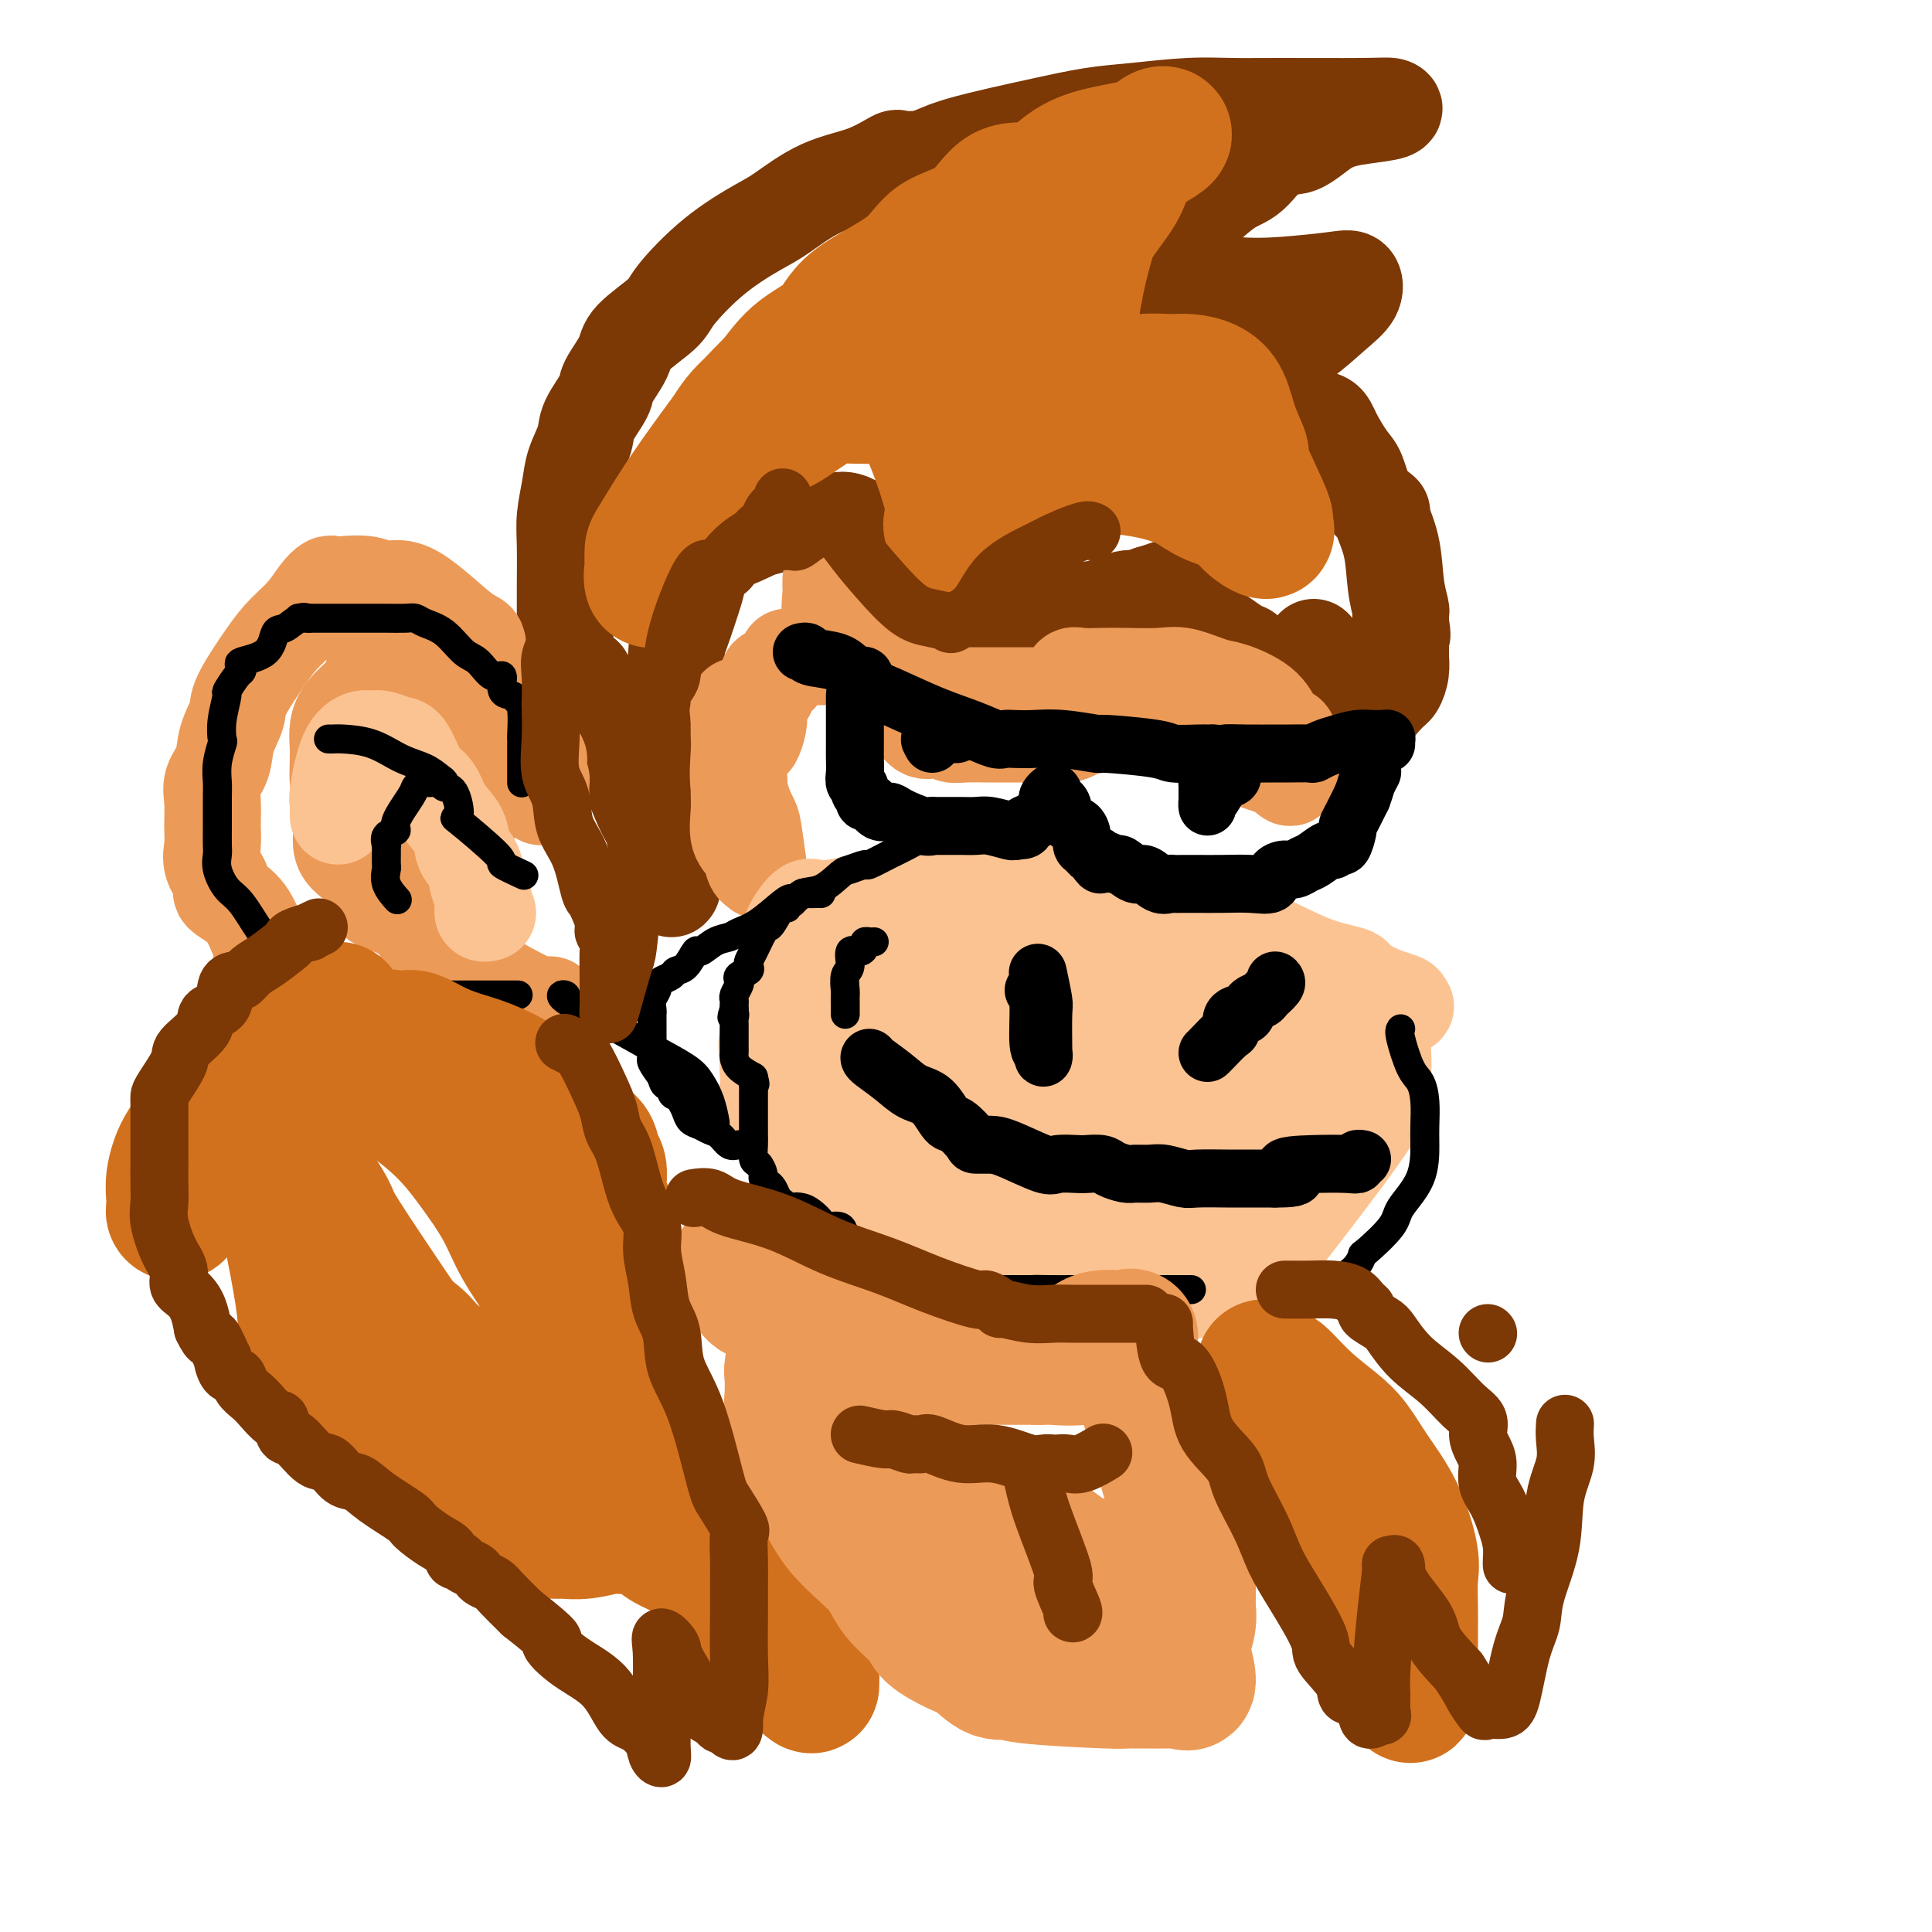 <svg viewBox='0 0 400 400' version='1.1' xmlns='http://www.w3.org/2000/svg' xmlns:xlink='http://www.w3.org/1999/xlink'><g fill='none' stroke='rgb(124,56,5)' stroke-width='20' stroke-linecap='round' stroke-linejoin='round'><path d='M121,140c1.235,2.964 2.470,5.928 3,7c0.530,1.072 0.355,0.253 1,2c0.645,1.747 2.109,6.060 3,8c0.891,1.940 1.210,1.507 2,3c0.790,1.493 2.052,4.913 3,7c0.948,2.087 1.582,2.843 2,4c0.418,1.157 0.620,2.717 1,4c0.380,1.283 0.939,2.291 1,3c0.061,0.709 -0.376,1.119 0,2c0.376,0.881 1.565,2.235 2,3c0.435,0.765 0.117,0.943 0,1c-0.117,0.057 -0.031,-0.006 0,0c0.031,0.006 0.008,0.080 0,0c-0.008,-0.080 -0.002,-0.314 0,-1c0.002,-0.686 0.001,-1.825 0,-3c-0.001,-1.175 0.000,-2.388 0,-4c-0.000,-1.612 -0.001,-3.624 0,-5c0.001,-1.376 0.004,-2.118 0,-4c-0.004,-1.882 -0.014,-4.906 0,-7c0.014,-2.094 0.054,-3.260 0,-4c-0.054,-0.740 -0.201,-1.054 0,-5c0.201,-3.946 0.749,-11.525 1,-15c0.251,-3.475 0.205,-2.845 1,-5c0.795,-2.155 2.429,-7.093 3,-9c0.571,-1.907 0.077,-0.783 0,-1c-0.077,-0.217 0.264,-1.776 1,-3c0.736,-1.224 1.868,-2.112 3,-3'/><path d='M148,115c1.648,-3.819 1.769,-2.866 3,-3c1.231,-0.134 3.572,-1.356 5,-2c1.428,-0.644 1.944,-0.712 3,-1c1.056,-0.288 2.651,-0.798 4,-1c1.349,-0.202 2.453,-0.097 4,0c1.547,0.097 3.539,0.186 5,0c1.461,-0.186 2.391,-0.648 4,0c1.609,0.648 3.898,2.407 5,3c1.102,0.593 1.017,0.021 1,0c-0.017,-0.021 0.035,0.510 0,1c-0.035,0.490 -0.156,0.939 0,2c0.156,1.061 0.589,2.734 1,4c0.411,1.266 0.800,2.126 1,3c0.200,0.874 0.211,1.764 1,3c0.789,1.236 2.357,2.818 3,4c0.643,1.182 0.362,1.962 1,3c0.638,1.038 2.196,2.332 3,3c0.804,0.668 0.855,0.709 1,1c0.145,0.291 0.384,0.831 1,1c0.616,0.169 1.610,-0.032 2,0c0.390,0.032 0.175,0.298 1,0c0.825,-0.298 2.691,-1.159 5,-2c2.309,-0.841 5.060,-1.660 8,-3c2.940,-1.340 6.070,-3.199 9,-4c2.930,-0.801 5.662,-0.545 8,-1c2.338,-0.455 4.283,-1.623 6,-2c1.717,-0.377 3.205,0.035 4,0c0.795,-0.035 0.898,-0.518 1,-1'/><path d='M238,123c6.958,-2.145 2.352,-1.006 1,0c-1.352,1.006 0.550,1.880 3,3c2.450,1.120 5.449,2.486 8,4c2.551,1.514 4.656,3.176 6,4c1.344,0.824 1.929,0.809 2,1c0.071,0.191 -0.373,0.587 1,2c1.373,1.413 4.562,3.842 6,5c1.438,1.158 1.125,1.045 1,1c-0.125,-0.045 -0.063,-0.023 0,0'/><path d='M117,138c0.000,-0.406 0.000,-0.813 0,-1c-0.000,-0.187 -0.000,-0.156 0,-1c0.000,-0.844 0.000,-2.563 0,-5c-0.000,-2.437 -0.001,-5.591 0,-7c0.001,-1.409 0.004,-1.072 0,-1c-0.004,0.072 -0.013,-0.121 0,-2c0.013,-1.879 0.049,-5.444 0,-8c-0.049,-2.556 -0.184,-4.103 0,-6c0.184,-1.897 0.687,-4.143 1,-6c0.313,-1.857 0.435,-3.324 1,-5c0.565,-1.676 1.574,-3.561 2,-5c0.426,-1.439 0.270,-2.431 1,-4c0.730,-1.569 2.346,-3.715 3,-5c0.654,-1.285 0.345,-1.708 1,-3c0.655,-1.292 2.275,-3.453 3,-5c0.725,-1.547 0.557,-2.480 2,-4c1.443,-1.520 4.497,-3.626 6,-5c1.503,-1.374 1.455,-2.017 3,-4c1.545,-1.983 4.683,-5.306 8,-8c3.317,-2.694 6.812,-4.757 9,-6c2.188,-1.243 3.068,-1.664 5,-3c1.932,-1.336 4.915,-3.588 8,-5c3.085,-1.412 6.271,-1.986 9,-3c2.729,-1.014 4.999,-2.468 6,-3c1.001,-0.532 0.731,-0.143 1,0c0.269,0.143 1.077,0.041 2,0c0.923,-0.041 1.962,-0.020 3,0'/><path d='M191,33c6.311,-2.584 5.088,-2.044 5,-2c-0.088,0.044 0.961,-0.408 3,-1c2.039,-0.592 5.070,-1.325 8,-2c2.930,-0.675 5.758,-1.291 9,-2c3.242,-0.709 6.897,-1.511 10,-2c3.103,-0.489 5.653,-0.667 9,-1c3.347,-0.333 7.492,-0.822 11,-1c3.508,-0.178 6.381,-0.045 9,0c2.619,0.045 4.986,0.001 10,0c5.014,-0.001 12.674,0.042 17,0c4.326,-0.042 5.316,-0.168 6,0c0.684,0.168 1.062,0.629 0,1c-1.062,0.371 -3.564,0.653 -6,1c-2.436,0.347 -4.805,0.761 -7,2c-2.195,1.239 -4.214,3.304 -6,4c-1.786,0.696 -3.337,0.023 -5,1c-1.663,0.977 -3.438,3.604 -5,5c-1.562,1.396 -2.909,1.562 -5,3c-2.091,1.438 -4.924,4.150 -7,6c-2.076,1.850 -3.394,2.839 -4,4c-0.606,1.161 -0.500,2.493 -1,4c-0.500,1.507 -1.605,3.188 -2,4c-0.395,0.812 -0.081,0.753 0,1c0.081,0.247 -0.071,0.798 1,1c1.071,0.202 3.365,0.054 4,0c0.635,-0.054 -0.390,-0.016 1,0c1.390,0.016 5.195,0.008 9,0'/><path d='M255,59c4.267,0.360 7.435,0.261 11,0c3.565,-0.261 7.528,-0.683 10,-1c2.472,-0.317 3.452,-0.528 4,0c0.548,0.528 0.663,1.795 0,3c-0.663,1.205 -2.104,2.347 -4,4c-1.896,1.653 -4.248,3.816 -6,5c-1.752,1.184 -2.903,1.387 -5,2c-2.097,0.613 -5.141,1.636 -8,3c-2.859,1.364 -5.532,3.070 -7,4c-1.468,0.930 -1.731,1.083 -2,1c-0.269,-0.083 -0.546,-0.402 1,0c1.546,0.402 4.913,1.526 7,2c2.087,0.474 2.895,0.298 5,1c2.105,0.702 5.509,2.282 8,3c2.491,0.718 4.069,0.572 5,1c0.931,0.428 1.214,1.429 2,3c0.786,1.571 2.076,3.713 3,5c0.924,1.287 1.484,1.720 2,3c0.516,1.280 0.989,3.408 2,5c1.011,1.592 2.562,2.647 3,3c0.438,0.353 -0.236,0.002 0,1c0.236,0.998 1.384,3.345 2,6c0.616,2.655 0.701,5.619 1,8c0.299,2.381 0.811,4.180 1,5c0.189,0.820 0.054,0.663 0,1c-0.054,0.337 -0.027,1.169 0,2'/><path d='M290,129c0.618,3.852 0.163,1.981 0,2c-0.163,0.019 -0.033,1.927 0,3c0.033,1.073 -0.031,1.310 0,2c0.031,0.690 0.157,1.831 0,3c-0.157,1.169 -0.596,2.365 -1,3c-0.404,0.635 -0.773,0.707 -2,2c-1.227,1.293 -3.311,3.806 -4,5c-0.689,1.194 0.017,1.069 0,1c-0.017,-0.069 -0.756,-0.080 -1,0c-0.244,0.080 0.008,0.252 0,0c-0.008,-0.252 -0.276,-0.930 -1,-2c-0.724,-1.070 -1.906,-2.534 -3,-4c-1.094,-1.466 -2.102,-2.933 -3,-4c-0.898,-1.067 -1.685,-1.733 -2,-2c-0.315,-0.267 -0.157,-0.133 0,0'/><path d='M272,134c0.000,0.000 0.100,0.100 0.1,0.1'/></g>
<g fill='none' stroke='rgb(236,154,87)' stroke-width='20' stroke-linecap='round' stroke-linejoin='round'><path d='M172,120c-0.015,0.873 -0.031,1.746 0,2c0.031,0.254 0.107,-0.110 0,1c-0.107,1.110 -0.398,3.696 0,6c0.398,2.304 1.485,4.327 3,6c1.515,1.673 3.457,2.994 5,5c1.543,2.006 2.689,4.695 4,6c1.311,1.305 2.789,1.224 4,2c1.211,0.776 2.154,2.408 3,3c0.846,0.592 1.593,0.145 2,0c0.407,-0.145 0.472,0.014 1,0c0.528,-0.014 1.517,-0.200 2,0c0.483,0.200 0.460,0.786 1,1c0.540,0.214 1.643,0.058 3,0c1.357,-0.058 2.968,-0.016 4,0c1.032,0.016 1.483,0.005 3,0c1.517,-0.005 4.098,-0.004 6,0c1.902,0.004 3.123,0.011 4,0c0.877,-0.011 1.410,-0.042 2,0c0.590,0.042 1.238,0.155 2,0c0.762,-0.155 1.638,-0.577 2,-1c0.362,-0.423 0.212,-0.845 2,-1c1.788,-0.155 5.515,-0.041 8,0c2.485,0.041 3.727,0.011 5,0c1.273,-0.011 2.578,-0.003 4,0c1.422,0.003 2.960,0.001 4,0c1.040,-0.001 1.583,-0.000 2,0c0.417,0.000 0.709,0.000 1,0'/><path d='M249,150c9.153,0.220 3.034,1.269 2,2c-1.034,0.731 3.015,1.146 5,2c1.985,0.854 1.905,2.149 3,3c1.095,0.851 3.366,1.257 5,2c1.634,0.743 2.632,1.822 3,2c0.368,0.178 0.107,-0.545 0,-1c-0.107,-0.455 -0.059,-0.642 0,-2c0.059,-1.358 0.129,-3.888 0,-5c-0.129,-1.112 -0.457,-0.808 -1,-1c-0.543,-0.192 -1.299,-0.882 -2,-2c-0.701,-1.118 -1.346,-2.664 -3,-4c-1.654,-1.336 -4.318,-2.463 -6,-3c-1.682,-0.537 -2.381,-0.484 -4,-1c-1.619,-0.516 -4.156,-1.602 -6,-2c-1.844,-0.398 -2.995,-0.108 -5,0c-2.005,0.108 -4.865,0.034 -7,0c-2.135,-0.034 -3.546,-0.030 -5,0c-1.454,0.030 -2.953,0.085 -4,0c-1.047,-0.085 -1.642,-0.310 -2,0c-0.358,0.310 -0.477,1.155 -1,2c-0.523,0.845 -1.449,1.691 -2,2c-0.551,0.309 -0.727,0.083 -1,0c-0.273,-0.083 -0.642,-0.022 -1,0c-0.358,0.022 -0.704,0.006 -2,0c-1.296,-0.006 -3.541,-0.002 -6,0c-2.459,0.002 -5.131,0.000 -7,0c-1.869,-0.000 -2.934,-0.000 -4,0'/><path d='M198,144c-8.331,0.299 -5.659,-0.953 -7,-2c-1.341,-1.047 -6.694,-1.888 -10,-3c-3.306,-1.112 -4.566,-2.494 -5,-3c-0.434,-0.506 -0.042,-0.136 0,0c0.042,0.136 -0.265,0.036 -1,0c-0.735,-0.036 -1.899,-0.010 -3,0c-1.101,0.010 -2.140,0.003 -3,0c-0.860,-0.003 -1.541,-0.001 -2,0c-0.459,0.001 -0.698,0.000 -1,0c-0.302,-0.000 -0.669,-0.000 -1,0c-0.331,0.000 -0.628,0.000 -1,0c-0.372,-0.000 -0.821,-0.000 -1,0c-0.179,0.000 -0.090,0.000 0,0'/><path d='M162,138c-0.180,0.923 -0.360,1.846 -1,2c-0.640,0.154 -1.740,-0.462 -2,0c-0.260,0.462 0.319,2.002 0,3c-0.319,0.998 -1.537,1.455 -2,2c-0.463,0.545 -0.170,1.178 0,2c0.170,0.822 0.217,1.833 0,3c-0.217,1.167 -0.699,2.489 -1,3c-0.301,0.511 -0.420,0.210 -1,1c-0.580,0.790 -1.621,2.669 -2,4c-0.379,1.331 -0.095,2.113 0,3c0.095,0.887 0.000,1.880 0,3c-0.000,1.120 0.095,2.366 0,4c-0.095,1.634 -0.378,3.656 0,5c0.378,1.344 1.419,2.010 2,3c0.581,0.990 0.704,2.304 1,3c0.296,0.696 0.765,0.772 1,1c0.235,0.228 0.235,0.606 0,-1c-0.235,-1.606 -0.704,-5.196 -1,-7c-0.296,-1.804 -0.419,-1.823 -1,-3c-0.581,-1.177 -1.620,-3.511 -2,-6c-0.380,-2.489 -0.102,-5.132 0,-7c0.102,-1.868 0.029,-2.962 0,-4c-0.029,-1.038 -0.015,-2.019 0,-3'/><path d='M153,149c-0.500,-5.000 -0.250,-2.500 0,0'/><path d='M99,153c-0.002,0.629 -0.003,1.259 0,0c0.003,-1.259 0.011,-4.405 0,-6c-0.011,-1.595 -0.040,-1.638 0,-4c0.040,-2.362 0.147,-7.043 0,-9c-0.147,-1.957 -0.550,-1.190 -3,-3c-2.450,-1.810 -6.947,-6.198 -10,-8c-3.053,-1.802 -4.663,-1.020 -6,-1c-1.337,0.020 -2.402,-0.722 -4,-1c-1.598,-0.278 -3.728,-0.091 -5,0c-1.272,0.091 -1.684,0.085 -2,0c-0.316,-0.085 -0.536,-0.250 -1,0c-0.464,0.250 -1.172,0.913 -2,2c-0.828,1.087 -1.775,2.596 -3,4c-1.225,1.404 -2.728,2.702 -4,4c-1.272,1.298 -2.315,2.594 -4,5c-1.685,2.406 -4.014,5.921 -5,8c-0.986,2.079 -0.628,2.722 -1,4c-0.372,1.278 -1.473,3.192 -2,5c-0.527,1.808 -0.480,3.512 -1,5c-0.520,1.488 -1.606,2.760 -2,4c-0.394,1.240 -0.097,2.447 0,4c0.097,1.553 -0.005,3.451 0,5c0.005,1.549 0.119,2.748 0,4c-0.119,1.252 -0.471,2.556 0,4c0.471,1.444 1.765,3.026 2,4c0.235,0.974 -0.591,1.339 0,2c0.591,0.661 2.597,1.617 4,3c1.403,1.383 2.201,3.191 3,5'/><path d='M53,193c1.608,2.827 1.127,2.893 1,3c-0.127,0.107 0.102,0.255 1,1c0.898,0.745 2.467,2.088 3,3c0.533,0.912 0.029,1.393 1,2c0.971,0.607 3.417,1.340 5,2c1.583,0.660 2.301,1.249 4,2c1.699,0.751 4.377,1.665 6,2c1.623,0.335 2.190,0.090 3,0c0.810,-0.090 1.862,-0.024 3,0c1.138,0.024 2.361,0.006 3,0c0.639,-0.006 0.695,-0.002 3,0c2.305,0.002 6.859,0.000 9,0c2.141,-0.000 1.871,-0.000 3,0c1.129,0.000 3.659,0.000 6,0c2.341,-0.000 4.495,-0.000 6,0c1.505,0.000 2.361,0.000 3,0c0.639,-0.000 1.061,-0.001 1,0c-0.061,0.001 -0.603,0.004 -1,0c-0.397,-0.004 -0.648,-0.017 -1,0c-0.352,0.017 -0.806,0.062 -3,-1c-2.194,-1.062 -6.129,-3.230 -9,-5c-2.871,-1.770 -4.677,-3.140 -7,-5c-2.323,-1.860 -5.164,-4.210 -7,-6c-1.836,-1.790 -2.666,-3.021 -4,-4c-1.334,-0.979 -3.172,-1.706 -4,-3c-0.828,-1.294 -0.646,-3.156 -1,-4c-0.354,-0.844 -1.244,-0.670 -2,-1c-0.756,-0.330 -1.378,-1.165 -2,-2'/><path d='M73,177c-3.255,-3.410 -1.393,-1.936 -1,-2c0.393,-0.064 -0.682,-1.666 -1,-3c-0.318,-1.334 0.120,-2.399 0,-4c-0.120,-1.601 -0.799,-3.736 -1,-6c-0.201,-2.264 0.075,-4.655 0,-7c-0.075,-2.345 -0.500,-4.642 1,-7c1.500,-2.358 4.926,-4.777 6,-6c1.074,-1.223 -0.203,-1.249 0,-2c0.203,-0.751 1.887,-2.228 3,-3c1.113,-0.772 1.654,-0.839 2,-1c0.346,-0.161 0.496,-0.416 0,0c-0.496,0.416 -1.639,1.503 -2,2c-0.361,0.497 0.061,0.404 -1,2c-1.061,1.596 -3.605,4.882 -5,7c-1.395,2.118 -1.642,3.069 -2,4c-0.358,0.931 -0.827,1.843 -1,3c-0.173,1.157 -0.050,2.561 0,4c0.050,1.439 0.027,2.914 0,4c-0.027,1.086 -0.057,1.782 0,3c0.057,1.218 0.202,2.956 0,5c-0.202,2.044 -0.751,4.394 0,6c0.751,1.606 2.804,2.469 4,4c1.196,1.531 1.537,3.730 2,5c0.463,1.270 1.048,1.611 2,2c0.952,0.389 2.272,0.825 3,1c0.728,0.175 0.864,0.087 1,0'/><path d='M83,188c2.039,2.083 1.138,1.290 1,1c-0.138,-0.290 0.488,-0.077 1,0c0.512,0.077 0.912,0.018 1,0c0.088,-0.018 -0.134,0.006 0,0c0.134,-0.006 0.624,-0.043 1,0c0.376,0.043 0.638,0.167 0,-1c-0.638,-1.167 -2.178,-3.625 -3,-5c-0.822,-1.375 -0.927,-1.666 -2,-3c-1.073,-1.334 -3.112,-3.711 -4,-5c-0.888,-1.289 -0.623,-1.491 -1,-3c-0.377,-1.509 -1.395,-4.325 -2,-7c-0.605,-2.675 -0.796,-5.208 -1,-8c-0.204,-2.792 -0.423,-5.844 0,-8c0.423,-2.156 1.486,-3.415 3,-5c1.514,-1.585 3.479,-3.496 5,-5c1.521,-1.504 2.598,-2.601 4,-3c1.402,-0.399 3.129,-0.098 4,0c0.871,0.098 0.886,-0.006 1,0c0.114,0.006 0.327,0.121 1,0c0.673,-0.121 1.805,-0.477 3,1c1.195,1.477 2.454,4.788 5,7c2.546,2.212 6.378,3.326 8,5c1.622,1.674 1.035,3.907 1,5c-0.035,1.093 0.483,1.047 1,1'/><path d='M110,155c2.543,3.185 1.399,2.149 1,2c-0.399,-0.149 -0.054,0.590 0,1c0.054,0.410 -0.182,0.491 0,1c0.182,0.509 0.781,1.447 1,2c0.219,0.553 0.059,0.723 0,1c-0.059,0.277 -0.016,0.662 0,1c0.016,0.338 0.004,0.629 0,1c-0.004,0.371 -0.001,0.820 0,1c0.001,0.180 0.001,0.090 0,0'/><path d='M104,154c-0.051,-0.045 -0.103,-0.089 0,0c0.103,0.089 0.360,0.312 0,1c-0.360,0.688 -1.336,1.841 -2,3c-0.664,1.159 -1.015,2.325 -1,3c0.015,0.675 0.396,0.861 0,1c-0.396,0.139 -1.570,0.233 -2,1c-0.430,0.767 -0.116,2.206 0,3c0.116,0.794 0.033,0.941 0,1c-0.033,0.059 -0.017,0.029 0,0'/></g>
<g fill='none' stroke='rgb(252,195,146)' stroke-width='20' stroke-linecap='round' stroke-linejoin='round'><path d='M164,193c0.076,-0.014 0.153,-0.028 0,0c-0.153,0.028 -0.535,0.099 0,-1c0.535,-1.099 1.986,-3.366 3,-4c1.014,-0.634 1.590,0.366 5,0c3.410,-0.366 9.655,-2.100 14,-3c4.345,-0.900 6.790,-0.968 11,-1c4.210,-0.032 10.187,-0.027 13,0c2.813,0.027 2.464,0.077 3,0c0.536,-0.077 1.956,-0.281 3,0c1.044,0.281 1.711,1.049 5,2c3.289,0.951 9.199,2.086 12,3c2.801,0.914 2.493,1.606 13,5c10.507,3.394 31.829,9.491 40,12c8.171,2.509 3.192,1.431 1,1c-2.192,-0.431 -1.596,-0.216 -1,0'/><path d='M286,207c10.539,3.270 1.885,-0.056 -2,-2c-3.885,-1.944 -3.003,-2.507 -4,-3c-0.997,-0.493 -3.875,-0.916 -7,-2c-3.125,-1.084 -6.499,-2.829 -9,-4c-2.501,-1.171 -4.129,-1.767 -5,-2c-0.871,-0.233 -0.984,-0.102 -1,0c-0.016,0.102 0.067,0.174 -2,0c-2.067,-0.174 -6.282,-0.593 -9,-1c-2.718,-0.407 -3.938,-0.803 -6,-1c-2.062,-0.197 -4.967,-0.196 -8,-1c-3.033,-0.804 -6.195,-2.411 -9,-3c-2.805,-0.589 -5.255,-0.158 -7,0c-1.745,0.158 -2.785,0.043 -4,0c-1.215,-0.043 -2.603,-0.013 -3,0c-0.397,0.013 0.198,0.008 0,0c-0.198,-0.008 -1.187,-0.018 -2,0c-0.813,0.018 -1.449,0.065 -3,0c-1.551,-0.065 -4.017,-0.243 -6,0c-1.983,0.243 -3.483,0.905 -5,1c-1.517,0.095 -3.050,-0.378 -4,0c-0.950,0.378 -1.316,1.606 -2,2c-0.684,0.394 -1.684,-0.048 -2,0c-0.316,0.048 0.053,0.585 0,1c-0.053,0.415 -0.526,0.707 -1,1'/><path d='M185,193c-1.024,0.588 -1.085,0.059 -1,0c0.085,-0.059 0.316,0.351 0,1c-0.316,0.649 -1.180,1.537 -2,2c-0.820,0.463 -1.597,0.501 -2,1c-0.403,0.499 -0.433,1.458 -1,2c-0.567,0.542 -1.673,0.667 -2,1c-0.327,0.333 0.124,0.875 0,1c-0.124,0.125 -0.822,-0.166 -1,0c-0.178,0.166 0.163,0.790 0,1c-0.163,0.210 -0.831,0.005 -1,0c-0.169,-0.005 0.161,0.189 0,1c-0.161,0.811 -0.813,2.239 -1,3c-0.187,0.761 0.090,0.856 0,1c-0.090,0.144 -0.546,0.338 -1,1c-0.454,0.662 -0.906,1.791 -1,2c-0.094,0.209 0.171,-0.501 0,0c-0.171,0.501 -0.778,2.213 -1,3c-0.222,0.787 -0.060,0.648 0,1c0.060,0.352 0.016,1.197 0,2c-0.016,0.803 -0.004,1.566 0,2c0.004,0.434 0.001,0.539 0,1c-0.001,0.461 0.002,1.277 0,2c-0.002,0.723 -0.007,1.351 0,2c0.007,0.649 0.028,1.318 0,2c-0.028,0.682 -0.104,1.376 0,2c0.104,0.624 0.389,1.178 1,2c0.611,0.822 1.549,1.914 2,3c0.451,1.086 0.415,2.168 1,3c0.585,0.832 1.793,1.416 3,2'/><path d='M178,237c1.391,2.184 1.367,2.645 2,3c0.633,0.355 1.921,0.603 3,1c1.079,0.397 1.948,0.944 3,1c1.052,0.056 2.286,-0.377 4,0c1.714,0.377 3.909,1.565 7,2c3.091,0.435 7.078,0.117 9,0c1.922,-0.117 1.779,-0.031 3,0c1.221,0.031 3.807,0.009 6,0c2.193,-0.009 3.992,-0.005 6,0c2.008,0.005 4.225,0.012 6,0c1.775,-0.012 3.108,-0.042 5,0c1.892,0.042 4.343,0.158 6,0c1.657,-0.158 2.519,-0.589 4,-1c1.481,-0.411 3.581,-0.800 6,-2c2.419,-1.200 5.159,-3.209 7,-4c1.841,-0.791 2.784,-0.363 4,-1c1.216,-0.637 2.704,-2.341 4,-3c1.296,-0.659 2.399,-0.275 3,-1c0.601,-0.725 0.700,-2.558 1,-4c0.300,-1.442 0.802,-2.492 1,-4c0.198,-1.508 0.091,-3.472 0,-5c-0.091,-1.528 -0.165,-2.619 0,-4c0.165,-1.381 0.569,-3.053 0,-4c-0.569,-0.947 -2.113,-1.168 -4,-2c-1.887,-0.832 -4.118,-2.276 -5,-3c-0.882,-0.724 -0.416,-0.730 -4,-1c-3.584,-0.270 -11.217,-0.804 -17,-1c-5.783,-0.196 -9.715,-0.052 -14,0c-4.285,0.052 -8.923,0.014 -14,0c-5.077,-0.014 -10.593,-0.004 -13,0c-2.407,0.004 -1.703,0.002 -1,0'/><path d='M196,204c-10.398,-0.018 -4.894,0.937 -3,2c1.894,1.063 0.179,2.235 -1,4c-1.179,1.765 -1.821,4.125 -2,6c-0.179,1.875 0.105,3.266 0,5c-0.105,1.734 -0.599,3.810 0,7c0.599,3.190 2.290,7.495 4,10c1.710,2.505 3.440,3.209 6,4c2.560,0.791 5.949,1.669 10,2c4.051,0.331 8.765,0.114 13,0c4.235,-0.114 7.990,-0.125 11,0c3.010,0.125 5.276,0.388 8,-1c2.724,-1.388 5.907,-4.426 7,-6c1.093,-1.574 0.096,-1.683 0,-3c-0.096,-1.317 0.711,-3.841 1,-6c0.289,-2.159 0.061,-3.953 0,-5c-0.061,-1.047 0.044,-1.348 0,-2c-0.044,-0.652 -0.236,-1.655 0,-2c0.236,-0.345 0.900,-0.032 -1,-1c-1.900,-0.968 -6.363,-3.216 -9,-4c-2.637,-0.784 -3.448,-0.105 -6,0c-2.552,0.105 -6.847,-0.364 -12,-1c-5.153,-0.636 -11.165,-1.438 -16,-2c-4.835,-0.562 -8.494,-0.882 -13,-1c-4.506,-0.118 -9.859,-0.034 -12,0c-2.141,0.034 -1.071,0.017 0,0'/><path d='M101,189c-0.425,0.097 -0.849,0.194 -1,0c-0.151,-0.194 -0.028,-0.678 0,-1c0.028,-0.322 -0.038,-0.483 0,-1c0.038,-0.517 0.181,-1.390 0,-2c-0.181,-0.610 -0.685,-0.956 -1,-2c-0.315,-1.044 -0.440,-2.787 -1,-4c-0.560,-1.213 -1.554,-1.897 -2,-3c-0.446,-1.103 -0.343,-2.624 -1,-4c-0.657,-1.376 -2.073,-2.607 -3,-4c-0.927,-1.393 -1.365,-2.948 -2,-4c-0.635,-1.052 -1.468,-1.601 -2,-2c-0.532,-0.399 -0.765,-0.646 -1,-1c-0.235,-0.354 -0.472,-0.813 -1,-2c-0.528,-1.187 -1.346,-3.102 -2,-4c-0.654,-0.898 -1.143,-0.777 -2,-1c-0.857,-0.223 -2.081,-0.788 -3,-1c-0.919,-0.212 -1.532,-0.070 -2,0c-0.468,0.070 -0.791,0.070 -1,0c-0.209,-0.070 -0.305,-0.208 -1,0c-0.695,0.208 -1.990,0.763 -3,3c-1.010,2.237 -1.735,6.155 -2,8c-0.265,1.845 -0.071,1.618 0,2c0.071,0.382 0.019,1.372 0,2c-0.019,0.628 -0.005,0.894 0,1c0.005,0.106 0.003,0.053 0,0'/><path d='M172,192c-0.024,0.363 -0.049,0.726 0,1c0.049,0.274 0.171,0.458 0,1c-0.171,0.542 -0.634,1.442 -1,3c-0.366,1.558 -0.633,3.774 -1,6c-0.367,2.226 -0.833,4.460 -1,6c-0.167,1.540 -0.033,2.384 0,4c0.033,1.616 -0.033,4.003 0,6c0.033,1.997 0.165,3.604 0,5c-0.165,1.396 -0.628,2.581 0,4c0.628,1.419 2.347,3.071 4,4c1.653,0.929 3.242,1.135 5,2c1.758,0.865 3.686,2.389 6,3c2.314,0.611 5.013,0.307 8,1c2.987,0.693 6.262,2.382 9,3c2.738,0.618 4.938,0.166 6,0c1.062,-0.166 0.987,-0.044 5,0c4.013,0.044 12.115,0.011 17,0c4.885,-0.011 6.555,-0.001 9,0c2.445,0.001 5.667,-0.008 7,0c1.333,0.008 0.778,0.034 1,0c0.222,-0.034 1.222,-0.126 2,-1c0.778,-0.874 1.333,-2.529 3,-5c1.667,-2.471 4.446,-5.758 6,-7c1.554,-1.242 1.882,-0.439 2,-2c0.118,-1.561 0.026,-5.484 0,-7c-0.026,-1.516 0.014,-0.623 0,-1c-0.014,-0.377 -0.081,-2.025 0,-3c0.081,-0.975 0.309,-1.279 0,-2c-0.309,-0.721 -1.154,-1.861 -2,-3'/><path d='M257,210c-1.322,-3.118 -3.627,-2.912 -6,-3c-2.373,-0.088 -4.815,-0.468 -8,-1c-3.185,-0.532 -7.113,-1.214 -12,-2c-4.887,-0.786 -10.733,-1.674 -16,-2c-5.267,-0.326 -9.955,-0.088 -13,0c-3.045,0.088 -4.446,0.027 -5,0c-0.554,-0.027 -0.262,-0.020 -1,0c-0.738,0.020 -2.505,0.052 -3,0c-0.495,-0.052 0.284,-0.187 0,1c-0.284,1.187 -1.631,3.695 -2,5c-0.369,1.305 0.238,1.405 -1,3c-1.238,1.595 -4.322,4.684 -6,8c-1.678,3.316 -1.950,6.860 -2,10c-0.050,3.140 0.122,5.876 0,7c-0.122,1.124 -0.538,0.637 0,2c0.538,1.363 2.031,4.575 4,6c1.969,1.425 4.413,1.061 7,1c2.587,-0.061 5.317,0.180 9,1c3.683,0.820 8.320,2.219 13,3c4.680,0.781 9.403,0.946 14,1c4.597,0.054 9.067,-0.001 13,0c3.933,0.001 7.328,0.059 9,0c1.672,-0.059 1.622,-0.234 2,0c0.378,0.234 1.184,0.877 2,0c0.816,-0.877 1.643,-3.275 3,-5c1.357,-1.725 3.245,-2.779 5,-4c1.755,-1.221 3.378,-2.611 5,-4'/><path d='M268,237c2.581,-2.311 2.534,-1.587 3,-2c0.466,-0.413 1.445,-1.962 2,-3c0.555,-1.038 0.685,-1.565 1,-2c0.315,-0.435 0.814,-0.780 1,-2c0.186,-1.220 0.057,-3.316 0,-5c-0.057,-1.684 -0.043,-2.956 0,-4c0.043,-1.044 0.116,-1.861 0,-3c-0.116,-1.139 -0.419,-2.600 -1,-4c-0.581,-1.400 -1.438,-2.739 -3,-4c-1.562,-1.261 -3.829,-2.443 -5,-3c-1.171,-0.557 -1.248,-0.489 -5,-1c-3.752,-0.511 -11.180,-1.601 -15,-2c-3.820,-0.399 -4.031,-0.107 -6,0c-1.969,0.107 -5.694,0.029 -9,0c-3.306,-0.029 -6.192,-0.008 -7,0c-0.808,0.008 0.464,0.002 0,0c-0.464,-0.002 -2.663,-0.001 -4,0c-1.337,0.001 -1.811,0.000 -4,0c-2.189,-0.000 -6.094,0.000 -10,0c-3.906,-0.000 -7.813,-0.001 -14,0c-6.187,0.001 -14.655,0.003 -18,0c-3.345,-0.003 -1.566,-0.013 -1,0c0.566,0.013 -0.082,0.049 -1,0c-0.918,-0.049 -2.105,-0.182 -3,0c-0.895,0.182 -1.498,0.678 -2,1c-0.502,0.322 -0.904,0.471 -1,1c-0.096,0.529 0.116,1.437 0,2c-0.116,0.563 -0.558,0.782 -1,1'/><path d='M165,207c-0.773,1.158 -0.704,1.552 -1,2c-0.296,0.448 -0.955,0.951 -2,2c-1.045,1.049 -2.475,2.645 -3,4c-0.525,1.355 -0.144,2.469 0,3c0.144,0.531 0.051,0.479 0,1c-0.051,0.521 -0.062,1.614 0,3c0.062,1.386 0.196,3.066 0,4c-0.196,0.934 -0.723,1.121 0,2c0.723,0.879 2.695,2.450 4,4c1.305,1.550 1.942,3.081 3,4c1.058,0.919 2.537,1.228 4,2c1.463,0.772 2.908,2.007 8,4c5.092,1.993 13.829,4.745 18,6c4.171,1.255 3.774,1.013 8,2c4.226,0.987 13.074,3.202 18,4c4.926,0.798 5.930,0.177 7,0c1.070,-0.177 2.207,0.088 3,0c0.793,-0.088 1.243,-0.529 2,-1c0.757,-0.471 1.820,-0.971 3,-3c1.180,-2.029 2.476,-5.587 4,-8c1.524,-2.413 3.278,-3.680 5,-6c1.722,-2.320 3.414,-5.693 4,-8c0.586,-2.307 0.065,-3.550 0,-5c-0.065,-1.450 0.324,-3.108 1,-4c0.676,-0.892 1.637,-1.018 2,-2c0.363,-0.982 0.128,-2.820 0,-4c-0.128,-1.180 -0.147,-1.703 0,-2c0.147,-0.297 0.462,-0.368 0,-1c-0.462,-0.632 -1.701,-1.824 -3,-3c-1.299,-1.176 -2.657,-2.336 -4,-3c-1.343,-0.664 -2.672,-0.832 -4,-1'/><path d='M242,203c-2.107,-1.094 -1.874,-0.329 -5,0c-3.126,0.329 -9.611,0.223 -15,0c-5.389,-0.223 -9.681,-0.564 -14,0c-4.319,0.564 -8.665,2.033 -11,3c-2.335,0.967 -2.660,1.433 -3,3c-0.340,1.567 -0.693,4.237 -1,6c-0.307,1.763 -0.566,2.620 0,4c0.566,1.380 1.956,3.285 3,5c1.044,1.715 1.741,3.241 3,4c1.259,0.759 3.080,0.751 6,1c2.920,0.249 6.940,0.754 11,1c4.060,0.246 8.160,0.234 12,0c3.840,-0.234 7.421,-0.690 9,-2c1.579,-1.310 1.155,-3.475 1,-5c-0.155,-1.525 -0.042,-2.411 0,-3c0.042,-0.589 0.012,-0.883 0,-1c-0.012,-0.117 -0.006,-0.059 0,0'/><path d='M173,201c0.240,0.367 0.481,0.733 0,1c-0.481,0.267 -1.683,0.434 -2,1c-0.317,0.566 0.251,1.530 0,2c-0.251,0.470 -1.320,0.444 -2,1c-0.680,0.556 -0.971,1.693 -1,2c-0.029,0.307 0.202,-0.216 0,1c-0.202,1.216 -0.839,4.172 -1,6c-0.161,1.828 0.153,2.528 0,3c-0.153,0.472 -0.773,0.718 -1,2c-0.227,1.282 -0.060,3.602 0,5c0.060,1.398 0.014,1.875 0,3c-0.014,1.125 0.003,2.898 0,4c-0.003,1.102 -0.027,1.535 0,2c0.027,0.465 0.106,0.963 0,2c-0.106,1.037 -0.397,2.612 0,4c0.397,1.388 1.483,2.590 2,4c0.517,1.410 0.466,3.028 1,4c0.534,0.972 1.654,1.300 3,2c1.346,0.700 2.918,1.774 3,3c0.082,1.226 -1.326,2.605 0,4c1.326,1.395 5.386,2.807 8,4c2.614,1.193 3.780,2.166 5,3c1.220,0.834 2.492,1.530 4,2c1.508,0.470 3.252,0.714 5,1c1.748,0.286 3.499,0.613 5,1c1.501,0.387 2.750,0.835 4,1c1.250,0.165 2.500,0.047 4,0c1.500,-0.047 3.250,-0.024 5,0'/><path d='M215,269c5.212,0.451 6.741,0.079 7,0c0.259,-0.079 -0.752,0.136 4,0c4.752,-0.136 15.266,-0.623 22,-2c6.734,-1.377 9.686,-3.645 10,-3c0.314,0.645 -2.010,4.201 3,-2c5.010,-6.201 17.356,-22.161 22,-29c4.644,-6.839 1.588,-4.557 1,-4c-0.588,0.557 1.292,-0.610 2,-4c0.708,-3.390 0.243,-9.001 0,-11c-0.243,-1.999 -0.264,-0.385 0,-1c0.264,-0.615 0.812,-3.459 0,-5c-0.812,-1.541 -2.983,-1.777 -4,-2c-1.017,-0.223 -0.881,-0.431 -2,-1c-1.119,-0.569 -3.494,-1.499 -4,-2c-0.506,-0.501 0.855,-0.572 -5,-1c-5.855,-0.428 -18.928,-1.214 -32,-2'/><path d='M239,200c-5.454,-0.254 -3.091,0.111 -2,0c1.091,-0.111 0.908,-0.698 0,0c-0.908,0.698 -2.542,2.682 -4,4c-1.458,1.318 -2.739,1.970 -4,3c-1.261,1.030 -2.503,2.437 -3,3c-0.497,0.563 -0.248,0.281 0,0'/><path d='M226,210c0.000,0.000 0.100,0.100 0.1,0.1'/></g>
<g fill='none' stroke='rgb(0,0,0)' stroke-width='12' stroke-linecap='round' stroke-linejoin='round'><path d='M166,135c0.441,-0.097 0.881,-0.193 1,0c0.119,0.193 -0.084,0.677 1,1c1.084,0.323 3.455,0.485 5,1c1.545,0.515 2.264,1.382 3,2c0.736,0.618 1.488,0.987 2,1c0.512,0.013 0.782,-0.331 1,0c0.218,0.331 0.383,1.336 1,2c0.617,0.664 1.684,0.987 4,2c2.316,1.013 5.879,2.716 9,4c3.121,1.284 5.800,2.148 8,3c2.200,0.852 3.922,1.691 5,2c1.078,0.309 1.513,0.087 2,0c0.487,-0.087 1.025,-0.038 2,0c0.975,0.038 2.387,0.066 4,0c1.613,-0.066 3.426,-0.224 6,0c2.574,0.224 5.908,0.831 7,1c1.092,0.169 -0.058,-0.098 2,0c2.058,0.098 7.325,0.562 10,1c2.675,0.438 2.758,0.849 4,1c1.242,0.151 3.642,0.041 5,0c1.358,-0.041 1.674,-0.012 2,0c0.326,0.012 0.663,0.006 1,0'/><path d='M251,156c7.487,0.464 3.705,0.124 3,0c-0.705,-0.124 1.666,-0.032 4,0c2.334,0.032 4.631,0.006 6,0c1.369,-0.006 1.811,0.010 3,0c1.189,-0.010 3.126,-0.045 4,0c0.874,0.045 0.685,0.170 1,0c0.315,-0.170 1.135,-0.634 2,-1c0.865,-0.366 1.777,-0.634 3,-1c1.223,-0.366 2.759,-0.831 4,-1c1.241,-0.169 2.189,-0.042 3,0c0.811,0.042 1.485,-0.003 2,0c0.515,0.003 0.870,0.052 1,0c0.130,-0.052 0.035,-0.206 0,0c-0.035,0.206 -0.010,0.773 0,1c0.010,0.227 0.005,0.113 0,0'/><path d='M214,205c0.453,0.412 0.906,0.824 1,3c0.094,2.176 -0.171,6.117 0,8c0.171,1.883 0.778,1.709 1,2c0.222,0.291 0.061,1.046 0,1c-0.061,-0.046 -0.020,-0.892 0,-1c0.020,-0.108 0.019,0.524 0,-1c-0.019,-1.524 -0.057,-5.202 0,-7c0.057,-1.798 0.208,-1.715 0,-3c-0.208,-1.285 -0.774,-3.939 -1,-5c-0.226,-1.061 -0.113,-0.531 0,0'/><path d='M264,203c0.211,0.223 0.421,0.445 0,1c-0.421,0.555 -1.475,1.441 -2,2c-0.525,0.559 -0.522,0.790 -1,1c-0.478,0.210 -1.438,0.398 -2,1c-0.562,0.602 -0.725,1.619 -1,2c-0.275,0.381 -0.663,0.128 -1,0c-0.337,-0.128 -0.622,-0.129 -1,0c-0.378,0.129 -0.847,0.388 -1,1c-0.153,0.612 0.012,1.575 0,2c-0.012,0.425 -0.199,0.310 -1,1c-0.801,0.690 -2.216,2.186 -3,3c-0.784,0.814 -0.938,0.947 -1,1c-0.062,0.053 -0.031,0.027 0,0'/><path d='M180,219c0.064,0.166 0.129,0.332 1,1c0.871,0.668 2.550,1.836 4,3c1.450,1.164 2.673,2.322 4,3c1.327,0.678 2.760,0.875 4,2c1.240,1.125 2.289,3.177 3,4c0.711,0.823 1.085,0.417 2,1c0.915,0.583 2.371,2.153 3,3c0.629,0.847 0.431,0.969 1,1c0.569,0.031 1.903,-0.030 3,0c1.097,0.030 1.955,0.152 4,1c2.045,0.848 5.276,2.423 7,3c1.724,0.577 1.941,0.157 3,0c1.059,-0.157 2.959,-0.052 4,0c1.041,0.052 1.222,0.052 2,0c0.778,-0.052 2.151,-0.157 3,0c0.849,0.157 1.174,0.577 2,1c0.826,0.423 2.154,0.849 3,1c0.846,0.151 1.210,0.026 2,0c0.790,-0.026 2.008,0.046 3,0c0.992,-0.046 1.760,-0.208 3,0c1.240,0.208 2.951,0.788 4,1c1.049,0.212 1.436,0.057 3,0c1.564,-0.057 4.307,-0.015 6,0c1.693,0.015 2.338,0.004 3,0c0.662,-0.004 1.340,-0.001 2,0c0.660,0.001 1.301,0.000 2,0c0.699,-0.000 1.458,-0.000 2,0c0.542,0.000 0.869,0.000 1,0c0.131,-0.000 0.065,-0.000 0,0'/><path d='M264,244c7.619,0.071 2.668,-1.253 2,-2c-0.668,-0.747 2.949,-0.918 6,-1c3.051,-0.082 5.536,-0.074 7,0c1.464,0.074 1.908,0.216 2,0c0.092,-0.216 -0.168,-0.789 0,-1c0.168,-0.211 0.762,-0.060 1,0c0.238,0.060 0.119,0.030 0,0'/><path d='M177,144c0.000,-0.087 0.000,-0.175 0,0c-0.000,0.175 -0.000,0.612 0,1c0.000,0.388 0.000,0.726 0,1c-0.000,0.274 -0.001,0.483 0,2c0.001,1.517 0.004,4.343 0,6c-0.004,1.657 -0.016,2.146 0,3c0.016,0.854 0.061,2.074 0,3c-0.061,0.926 -0.227,1.559 0,2c0.227,0.441 0.848,0.691 1,1c0.152,0.309 -0.164,0.679 0,1c0.164,0.321 0.807,0.593 1,1c0.193,0.407 -0.064,0.948 0,1c0.064,0.052 0.451,-0.385 1,0c0.549,0.385 1.261,1.592 2,2c0.739,0.408 1.504,0.018 2,0c0.496,-0.018 0.723,0.335 2,1c1.277,0.665 3.603,1.642 5,2c1.397,0.358 1.865,0.096 2,0c0.135,-0.096 -0.064,-0.026 0,0c0.064,0.026 0.391,0.007 1,0c0.609,-0.007 1.502,-0.003 2,0c0.498,0.003 0.603,0.004 1,0c0.397,-0.004 1.087,-0.015 2,0c0.913,0.015 2.049,0.056 3,0c0.951,-0.056 1.718,-0.207 3,0c1.282,0.207 3.081,0.774 4,1c0.919,0.226 0.960,0.113 1,0'/><path d='M210,172c3.279,-0.020 1.975,-0.569 2,-1c0.025,-0.431 1.379,-0.745 2,-1c0.621,-0.255 0.510,-0.451 1,-1c0.490,-0.549 1.580,-1.451 2,-2c0.420,-0.549 0.168,-0.746 0,-1c-0.168,-0.254 -0.252,-0.565 0,-1c0.252,-0.435 0.840,-0.996 1,-1c0.160,-0.004 -0.108,0.547 0,1c0.108,0.453 0.593,0.807 1,1c0.407,0.193 0.735,0.227 1,1c0.265,0.773 0.466,2.287 1,3c0.534,0.713 1.400,0.626 2,1c0.600,0.374 0.935,1.210 1,2c0.065,0.790 -0.140,1.535 0,2c0.140,0.465 0.625,0.650 1,1c0.375,0.350 0.639,0.863 1,1c0.361,0.137 0.817,-0.104 1,0c0.183,0.104 0.091,0.552 0,1'/><path d='M227,178c1.441,2.096 0.545,0.335 1,0c0.455,-0.335 2.261,0.755 3,1c0.739,0.245 0.411,-0.355 1,0c0.589,0.355 2.093,1.664 3,2c0.907,0.336 1.215,-0.302 2,0c0.785,0.302 2.046,1.545 3,2c0.954,0.455 1.600,0.122 2,0c0.400,-0.122 0.553,-0.033 1,0c0.447,0.033 1.188,0.011 2,0c0.812,-0.011 1.694,-0.009 3,0c1.306,0.009 3.035,0.027 5,0c1.965,-0.027 4.164,-0.097 6,0c1.836,0.097 3.307,0.362 4,0c0.693,-0.362 0.607,-1.353 1,-2c0.393,-0.647 1.265,-0.952 2,-1c0.735,-0.048 1.335,0.160 2,0c0.665,-0.160 1.397,-0.688 2,-1c0.603,-0.312 1.078,-0.406 2,-1c0.922,-0.594 2.289,-1.686 3,-2c0.711,-0.314 0.764,0.152 1,0c0.236,-0.152 0.654,-0.921 1,-1c0.346,-0.079 0.620,0.531 1,0c0.380,-0.531 0.865,-2.204 1,-3c0.135,-0.796 -0.079,-0.714 0,-1c0.079,-0.286 0.451,-0.939 1,-2c0.549,-1.061 1.274,-2.531 2,-4'/><path d='M282,165c0.786,-2.107 0.750,-2.375 1,-3c0.250,-0.625 0.786,-1.607 1,-2c0.214,-0.393 0.107,-0.196 0,0'/><path d='M255,157c0.097,0.334 0.194,0.668 0,1c-0.194,0.332 -0.679,0.662 -1,1c-0.321,0.338 -0.478,0.683 -1,1c-0.522,0.317 -1.408,0.605 -2,1c-0.592,0.395 -0.891,0.896 -1,1c-0.109,0.104 -0.029,-0.188 0,0c0.029,0.188 0.007,0.856 0,1c-0.007,0.144 0.000,-0.235 0,0c-0.000,0.235 -0.009,1.086 0,2c0.009,0.914 0.034,1.892 0,2c-0.034,0.108 -0.128,-0.654 0,-1c0.128,-0.346 0.479,-0.275 1,-1c0.521,-0.725 1.212,-2.246 2,-3c0.788,-0.754 1.674,-0.741 2,-1c0.326,-0.259 0.093,-0.788 0,-1c-0.093,-0.212 -0.047,-0.106 0,0'/><path d='M198,152c-0.362,-0.009 -0.724,-0.018 -1,0c-0.276,0.018 -0.466,0.062 -1,0c-0.534,-0.062 -1.411,-0.229 -2,0c-0.589,0.229 -0.890,0.855 -1,1c-0.110,0.145 -0.030,-0.192 0,0c0.030,0.192 0.008,0.912 0,1c-0.008,0.088 -0.004,-0.456 0,-1'/><path d='M193,153c-0.833,0.167 -0.417,0.083 0,0'/><path d='M193,153c0.000,0.000 0.100,0.100 0.1,0.1'/></g>
<g fill='none' stroke='rgb(0,0,0)' stroke-width='6' stroke-linecap='round' stroke-linejoin='round'><path d='M181,195c-0.306,0.021 -0.612,0.041 -1,0c-0.388,-0.041 -0.860,-0.145 -1,0c-0.140,0.145 0.050,0.537 0,1c-0.050,0.463 -0.339,0.996 -1,1c-0.661,0.004 -1.694,-0.523 -2,0c-0.306,0.523 0.114,2.094 0,3c-0.114,0.906 -0.763,1.145 -1,2c-0.237,0.855 -0.064,2.324 0,3c0.064,0.676 0.017,0.560 0,1c-0.017,0.440 -0.005,1.438 0,2c0.005,0.562 0.001,0.690 0,1c-0.001,0.310 -0.000,0.803 0,1c0.000,0.197 0.000,0.099 0,0'/><path d='M197,172c0.018,0.017 0.036,0.034 0,0c-0.036,-0.034 -0.126,-0.121 -1,0c-0.874,0.121 -2.533,0.448 -4,1c-1.467,0.552 -2.743,1.328 -4,2c-1.257,0.672 -2.495,1.239 -4,2c-1.505,0.761 -3.276,1.717 -4,2c-0.724,0.283 -0.400,-0.108 -1,0c-0.600,0.108 -2.125,0.716 -3,1c-0.875,0.284 -1.100,0.243 -2,1c-0.900,0.757 -2.475,2.313 -4,3c-1.525,0.687 -2.999,0.507 -4,1c-1.001,0.493 -1.529,1.659 -2,2c-0.471,0.341 -0.886,-0.143 -1,0c-0.114,0.143 0.073,0.914 0,1c-0.073,0.086 -0.404,-0.514 -1,0c-0.596,0.514 -1.456,2.141 -2,3c-0.544,0.859 -0.773,0.951 -1,1c-0.227,0.049 -0.451,0.055 -1,1c-0.549,0.945 -1.423,2.831 -2,4c-0.577,1.169 -0.859,1.623 -1,2c-0.141,0.377 -0.142,0.677 0,1c0.142,0.323 0.427,0.668 0,1c-0.427,0.332 -1.564,0.652 -2,1c-0.436,0.348 -0.169,0.723 0,1c0.169,0.277 0.241,0.455 0,1c-0.241,0.545 -0.797,1.455 -1,2c-0.203,0.545 -0.055,0.724 0,1c0.055,0.276 0.016,0.650 0,1c-0.016,0.350 -0.008,0.675 0,1'/><path d='M152,209c-0.928,2.654 -0.249,1.288 0,1c0.249,-0.288 0.067,0.500 0,1c-0.067,0.500 -0.018,0.711 0,1c0.018,0.289 0.005,0.655 0,1c-0.005,0.345 -0.001,0.670 0,1c0.001,0.330 -0.000,0.665 0,1c0.000,0.335 0.002,0.670 0,1c-0.002,0.330 -0.006,0.655 0,1c0.006,0.345 0.022,0.711 0,1c-0.022,0.289 -0.083,0.501 0,1c0.083,0.499 0.309,1.285 1,2c0.691,0.715 1.845,1.357 3,2'/><path d='M156,223c0.619,2.339 0.166,1.186 0,1c-0.166,-0.186 -0.044,0.597 0,1c0.044,0.403 0.012,0.428 0,1c-0.012,0.572 -0.003,1.693 0,2c0.003,0.307 0.001,-0.198 0,0c-0.001,0.198 -0.000,1.099 0,2c0.000,0.901 0.000,1.801 0,2c-0.000,0.199 -0.001,-0.304 0,0c0.001,0.304 0.003,1.414 0,2c-0.003,0.586 -0.011,0.647 0,1c0.011,0.353 0.041,0.998 0,2c-0.041,1.002 -0.151,2.363 0,3c0.151,0.637 0.565,0.551 1,1c0.435,0.449 0.890,1.433 1,2c0.110,0.567 -0.125,0.715 0,1c0.125,0.285 0.611,0.705 1,1c0.389,0.295 0.682,0.464 1,1c0.318,0.536 0.662,1.439 1,2c0.338,0.561 0.669,0.781 1,1'/><path d='M162,249c1.284,1.628 1.494,1.197 2,1c0.506,-0.197 1.309,-0.160 2,0c0.691,0.160 1.269,0.442 2,1c0.731,0.558 1.613,1.392 2,2c0.387,0.608 0.278,0.990 1,1c0.722,0.010 2.273,-0.352 3,0c0.727,0.352 0.629,1.419 1,2c0.371,0.581 1.212,0.677 2,1c0.788,0.323 1.522,0.873 2,1c0.478,0.127 0.701,-0.169 1,0c0.299,0.169 0.674,0.803 1,1c0.326,0.197 0.603,-0.045 1,0c0.397,0.045 0.915,0.375 2,1c1.085,0.625 2.736,1.545 4,2c1.264,0.455 2.141,0.447 3,1c0.859,0.553 1.701,1.669 2,2c0.299,0.331 0.057,-0.121 1,0c0.943,0.121 3.073,0.817 4,1c0.927,0.183 0.650,-0.147 1,0c0.350,0.147 1.325,0.771 2,1c0.675,0.229 1.049,0.061 1,0c-0.049,-0.061 -0.523,-0.016 0,0c0.523,0.016 2.042,0.004 3,0c0.958,-0.004 1.356,-0.001 2,0c0.644,0.001 1.533,0.000 2,0c0.467,-0.000 0.510,-0.000 1,0c0.490,0.000 1.426,0.000 2,0c0.574,-0.000 0.787,-0.000 1,0'/><path d='M213,267c3.210,0.309 1.234,0.083 1,0c-0.234,-0.083 1.275,-0.022 3,0c1.725,0.022 3.666,0.006 5,0c1.334,-0.006 2.062,-0.002 3,0c0.938,0.002 2.088,0.000 3,0c0.912,-0.000 1.587,-0.000 2,0c0.413,0.000 0.564,0.000 2,0c1.436,-0.000 4.156,-0.000 7,0c2.844,0.000 5.813,0.000 7,0c1.187,-0.000 0.594,-0.000 0,0'/><path d='M290,213c-0.174,0.234 -0.348,0.468 0,2c0.348,1.532 1.218,4.364 2,6c0.782,1.636 1.478,2.078 2,3c0.522,0.922 0.872,2.326 1,4c0.128,1.674 0.035,3.618 0,5c-0.035,1.382 -0.013,2.203 0,4c0.013,1.797 0.019,4.570 -1,7c-1.019,2.430 -3.061,4.516 -4,6c-0.939,1.484 -0.776,2.365 -2,4c-1.224,1.635 -3.835,4.024 -5,5c-1.165,0.976 -0.885,0.541 -1,1c-0.115,0.459 -0.626,1.813 -2,3c-1.374,1.187 -3.611,2.206 -5,3c-1.389,0.794 -1.930,1.364 -3,2c-1.070,0.636 -2.668,1.337 -4,2c-1.332,0.663 -2.400,1.288 -4,2c-1.600,0.712 -3.734,1.511 -5,2c-1.266,0.489 -1.663,0.667 -2,1c-0.337,0.333 -0.612,0.821 -1,1c-0.388,0.179 -0.887,0.048 -1,0c-0.113,-0.048 0.162,-0.013 0,0c-0.162,0.013 -0.761,0.004 -1,0c-0.239,-0.004 -0.120,-0.002 0,0'/><path d='M108,162c-0.000,0.084 -0.000,0.167 0,0c0.000,-0.167 0.000,-0.585 0,-1c-0.000,-0.415 -0.000,-0.828 0,-1c0.000,-0.172 0.001,-0.102 0,-1c-0.001,-0.898 -0.004,-2.765 0,-4c0.004,-1.235 0.013,-1.837 0,-2c-0.013,-0.163 -0.050,0.113 0,-1c0.050,-1.113 0.187,-3.617 0,-5c-0.187,-1.383 -0.696,-1.646 -1,-2c-0.304,-0.354 -0.402,-0.799 -1,-1c-0.598,-0.201 -1.695,-0.159 -2,-1c-0.305,-0.841 0.184,-2.564 0,-3c-0.184,-0.436 -1.040,0.416 -2,0c-0.960,-0.416 -2.025,-2.101 -3,-3c-0.975,-0.899 -1.859,-1.011 -3,-2c-1.141,-0.989 -2.538,-2.853 -4,-4c-1.462,-1.147 -2.988,-1.575 -4,-2c-1.012,-0.425 -1.510,-0.846 -2,-1c-0.490,-0.154 -0.972,-0.041 -2,0c-1.028,0.041 -2.601,0.011 -4,0c-1.399,-0.011 -2.622,-0.003 -5,0c-2.378,0.003 -5.909,0.001 -8,0c-2.091,-0.001 -2.740,-0.000 -3,0c-0.260,0.000 -0.130,0.000 0,0'/><path d='M64,128c-3.919,-0.122 -1.718,0.072 -1,0c0.718,-0.072 -0.047,-0.408 -1,0c-0.953,0.408 -2.094,1.562 -3,2c-0.906,0.438 -1.577,0.159 -2,1c-0.423,0.841 -0.598,2.800 -2,4c-1.402,1.200 -4.030,1.639 -5,2c-0.970,0.361 -0.283,0.643 0,1c0.283,0.357 0.163,0.790 0,1c-0.163,0.210 -0.370,0.197 -1,1c-0.630,0.803 -1.685,2.422 -2,3c-0.315,0.578 0.108,0.114 0,1c-0.108,0.886 -0.747,3.123 -1,5c-0.253,1.877 -0.120,3.395 0,4c0.120,0.605 0.228,0.296 0,1c-0.228,0.704 -0.793,2.419 -1,4c-0.207,1.581 -0.055,3.028 0,4c0.055,0.972 0.013,1.469 0,3c-0.013,1.531 0.002,4.094 0,6c-0.002,1.906 -0.021,3.154 0,4c0.021,0.846 0.081,1.290 0,2c-0.081,0.710 -0.303,1.686 0,3c0.303,1.314 1.131,2.965 2,4c0.869,1.035 1.780,1.454 3,3c1.220,1.546 2.750,4.220 4,6c1.250,1.780 2.219,2.666 3,3c0.781,0.334 1.372,0.114 3,1c1.628,0.886 4.292,2.877 6,4c1.708,1.123 2.460,1.379 4,2c1.540,0.621 3.869,1.606 5,2c1.131,0.394 1.066,0.197 1,0'/><path d='M76,205c3.120,1.619 1.420,1.166 1,1c-0.420,-0.166 0.438,-0.044 1,0c0.562,0.044 0.826,0.012 2,0c1.174,-0.012 3.256,-0.003 6,0c2.744,0.003 6.148,0.001 10,0c3.852,-0.001 8.153,-0.000 10,0c1.847,0.000 1.242,0.000 1,0c-0.242,-0.000 -0.121,-0.000 0,0'/><path d='M68,153c0.339,0.009 0.678,0.019 1,0c0.322,-0.019 0.629,-0.065 2,0c1.371,0.065 3.808,0.241 6,1c2.192,0.759 4.141,2.103 6,3c1.859,0.897 3.628,1.349 5,2c1.372,0.651 2.345,1.500 3,2c0.655,0.500 0.990,0.649 1,1c0.010,0.351 -0.307,0.904 0,1c0.307,0.096 1.237,-0.263 2,1c0.763,1.263 1.358,4.150 1,5c-0.358,0.850 -1.669,-0.336 0,1c1.669,1.336 6.317,5.195 8,7c1.683,1.805 0.399,1.556 1,2c0.601,0.444 3.085,1.581 4,2c0.915,0.419 0.261,0.120 0,0c-0.261,-0.120 -0.131,-0.060 0,0'/><path d='M92,162c-0.295,-0.000 -0.590,-0.001 -1,0c-0.410,0.001 -0.937,0.003 -1,0c-0.063,-0.003 0.336,-0.012 0,0c-0.336,0.012 -1.408,0.045 -2,0c-0.592,-0.045 -0.703,-0.166 -1,0c-0.297,0.166 -0.781,0.621 -1,1c-0.219,0.379 -0.174,0.684 -1,2c-0.826,1.316 -2.523,3.644 -3,5c-0.477,1.356 0.264,1.740 0,2c-0.264,0.260 -1.535,0.397 -2,1c-0.465,0.603 -0.125,1.671 0,2c0.125,0.329 0.034,-0.082 0,0c-0.034,0.082 -0.011,0.657 0,1c0.011,0.343 0.010,0.453 0,1c-0.010,0.547 -0.030,1.531 0,2c0.030,0.469 0.111,0.425 0,1c-0.111,0.575 -0.415,1.770 0,3c0.415,1.230 1.547,2.494 2,3c0.453,0.506 0.226,0.253 0,0'/><path d='M170,185c-0.220,-0.008 -0.440,-0.016 -1,0c-0.560,0.016 -1.460,0.057 -2,0c-0.540,-0.057 -0.720,-0.212 -1,0c-0.280,0.212 -0.659,0.792 -1,1c-0.341,0.208 -0.643,0.045 -1,0c-0.357,-0.045 -0.770,0.028 -2,1c-1.230,0.972 -3.279,2.843 -5,4c-1.721,1.157 -3.115,1.600 -4,2c-0.885,0.400 -1.262,0.759 -2,1c-0.738,0.241 -1.837,0.365 -3,1c-1.163,0.635 -2.391,1.781 -3,2c-0.609,0.219 -0.601,-0.488 -1,0c-0.399,0.488 -1.207,2.172 -2,3c-0.793,0.828 -1.570,0.798 -2,1c-0.430,0.202 -0.511,0.634 -1,1c-0.489,0.366 -1.385,0.665 -2,1c-0.615,0.335 -0.949,0.706 -1,1c-0.051,0.294 0.183,0.512 0,1c-0.183,0.488 -0.781,1.247 -1,2c-0.219,0.753 -0.059,1.501 0,2c0.059,0.499 0.016,0.748 0,1c-0.016,0.252 -0.004,0.505 0,1c0.004,0.495 0.002,1.232 0,2c-0.002,0.768 -0.002,1.566 0,2c0.002,0.434 0.006,0.503 0,1c-0.006,0.497 -0.022,1.422 0,2c0.022,0.578 0.083,0.809 0,1c-0.083,0.191 -0.309,0.340 0,1c0.309,0.660 1.155,1.830 2,3'/><path d='M137,223c0.621,3.058 1.672,1.203 2,1c0.328,-0.203 -0.068,1.245 0,2c0.068,0.755 0.598,0.818 1,1c0.402,0.182 0.674,0.483 1,1c0.326,0.517 0.706,1.251 1,2c0.294,0.749 0.501,1.515 1,2c0.499,0.485 1.288,0.690 2,1c0.712,0.310 1.347,0.724 2,1c0.653,0.276 1.324,0.414 2,1c0.676,0.586 1.356,1.621 2,2c0.644,0.379 1.250,0.102 2,0c0.750,-0.102 1.643,-0.029 2,0c0.357,0.029 0.179,0.015 0,0'/><path d='M117,207c0.214,-0.417 0.427,-0.835 0,-1c-0.427,-0.165 -1.496,-0.078 0,1c1.496,1.078 5.556,3.147 9,5c3.444,1.853 6.271,3.488 9,5c2.729,1.512 5.358,2.900 7,4c1.642,1.100 2.296,1.914 3,3c0.704,1.086 1.459,2.446 2,4c0.541,1.554 0.869,3.301 1,4c0.131,0.699 0.066,0.349 0,0'/></g>
<g fill='none' stroke='rgb(210,113,29)' stroke-width='28' stroke-linecap='round' stroke-linejoin='round'><path d='M145,106c-0.016,-0.156 -0.033,-0.313 0,-1c0.033,-0.687 0.114,-1.906 0,-3c-0.114,-1.094 -0.425,-2.063 0,-3c0.425,-0.937 1.584,-1.841 3,-4c1.416,-2.159 3.088,-5.572 5,-8c1.912,-2.428 4.062,-3.869 6,-6c1.938,-2.131 3.662,-4.952 6,-7c2.338,-2.048 5.289,-3.325 7,-5c1.711,-1.675 2.180,-3.750 5,-6c2.820,-2.250 7.989,-4.677 11,-7c3.011,-2.323 3.865,-4.544 6,-6c2.135,-1.456 5.553,-2.147 8,-4c2.447,-1.853 3.923,-4.866 6,-6c2.077,-1.134 4.755,-0.388 7,-1c2.245,-0.612 4.057,-2.582 6,-4c1.943,-1.418 4.015,-2.283 7,-3c2.985,-0.717 6.881,-1.284 9,-2c2.119,-0.716 2.462,-1.579 3,-2c0.538,-0.421 1.271,-0.400 1,0c-0.271,0.400 -1.547,1.179 -3,2c-1.453,0.821 -3.084,1.682 -4,3c-0.916,1.318 -1.119,3.091 -2,5c-0.881,1.909 -2.441,3.955 -4,6'/><path d='M228,44c-2.447,3.536 -2.565,4.377 -3,6c-0.435,1.623 -1.188,4.027 -2,8c-0.812,3.973 -1.682,9.513 -2,12c-0.318,2.487 -0.083,1.920 0,3c0.083,1.080 0.013,3.806 0,5c-0.013,1.194 0.029,0.857 0,1c-0.029,0.143 -0.130,0.767 0,1c0.130,0.233 0.492,0.077 1,0c0.508,-0.077 1.163,-0.074 3,0c1.837,0.074 4.855,0.218 7,0c2.145,-0.218 3.418,-0.798 5,-1c1.582,-0.202 3.473,-0.026 5,0c1.527,0.026 2.691,-0.097 4,0c1.309,0.097 2.764,0.414 4,1c1.236,0.586 2.254,1.442 3,3c0.746,1.558 1.219,3.818 2,6c0.781,2.182 1.869,4.286 2,5c0.131,0.714 -0.694,0.039 0,2c0.694,1.961 2.909,6.559 4,9c1.091,2.441 1.059,2.725 1,3c-0.059,0.275 -0.146,0.542 0,1c0.146,0.458 0.525,1.109 0,1c-0.525,-0.109 -1.955,-0.978 -3,-2c-1.045,-1.022 -1.704,-2.198 -3,-3c-1.296,-0.802 -3.227,-1.229 -5,-2c-1.773,-0.771 -3.386,-1.885 -5,-3'/><path d='M246,100c-4.477,-1.857 -7.670,-2.498 -11,-3c-3.330,-0.502 -6.797,-0.864 -9,-1c-2.203,-0.136 -3.143,-0.047 -4,0c-0.857,0.047 -1.630,0.053 -2,0c-0.370,-0.053 -0.336,-0.166 -1,0c-0.664,0.166 -2.027,0.612 -4,2c-1.973,1.388 -4.557,3.717 -6,5c-1.443,1.283 -1.747,1.519 -3,2c-1.253,0.481 -3.457,1.207 -5,2c-1.543,0.793 -2.427,1.652 -3,2c-0.573,0.348 -0.836,0.184 -1,0c-0.164,-0.184 -0.228,-0.389 0,-1c0.228,-0.611 0.750,-1.628 0,-5c-0.750,-3.372 -2.770,-9.100 -4,-12c-1.230,-2.900 -1.668,-2.973 -2,-4c-0.332,-1.027 -0.558,-3.007 -1,-4c-0.442,-0.993 -1.101,-0.999 -2,-1c-0.899,-0.001 -2.039,0.004 -3,0c-0.961,-0.004 -1.742,-0.016 -3,0c-1.258,0.016 -2.992,0.061 -5,0c-2.008,-0.061 -4.290,-0.227 -7,1c-2.710,1.227 -5.847,3.846 -8,5c-2.153,1.154 -3.320,0.842 -4,1c-0.680,0.158 -0.873,0.785 -1,1c-0.127,0.215 -0.188,0.020 0,0c0.188,-0.020 0.625,0.137 0,1c-0.625,0.863 -2.313,2.431 -4,4'/><path d='M153,95c-3.813,3.198 -4.845,5.193 -5,6c-0.155,0.807 0.568,0.427 -1,2c-1.568,1.573 -5.425,5.099 -7,7c-1.575,1.901 -0.867,2.177 -1,3c-0.133,0.823 -1.107,2.195 -2,3c-0.893,0.805 -1.704,1.045 -2,2c-0.296,0.955 -0.076,2.625 0,2c0.076,-0.625 0.008,-3.546 0,-5c-0.008,-1.454 0.042,-1.440 1,-3c0.958,-1.560 2.823,-4.692 5,-8c2.177,-3.308 4.665,-6.790 7,-10c2.335,-3.210 4.515,-6.148 7,-9c2.485,-2.852 5.273,-5.619 8,-8c2.727,-2.381 5.393,-4.377 8,-6c2.607,-1.623 5.153,-2.873 8,-4c2.847,-1.127 5.993,-2.131 9,-3c3.007,-0.869 5.875,-1.601 9,-2c3.125,-0.399 6.509,-0.463 10,-1c3.491,-0.537 7.090,-1.546 9,-2c1.910,-0.454 2.129,-0.353 2,0c-0.129,0.353 -0.608,0.958 -2,2c-1.392,1.042 -3.696,2.521 -6,4'/><path d='M210,65c-1.338,2.029 -1.683,4.103 -2,5c-0.317,0.897 -0.607,0.619 -1,1c-0.393,0.381 -0.890,1.423 -1,3c-0.110,1.577 0.167,3.691 0,5c-0.167,1.309 -0.777,1.815 -1,3c-0.223,1.185 -0.060,3.050 0,4c0.060,0.950 0.017,0.986 0,1c-0.017,0.014 -0.009,0.007 0,0'/><path d='M204,86c-0.833,-0.417 -1.667,-0.833 -2,-1c-0.333,-0.167 -0.167,-0.083 0,0'/><path d='M70,209c-0.331,0.381 -0.663,0.763 -1,1c-0.337,0.237 -0.680,0.330 -2,1c-1.320,0.670 -3.615,1.915 -5,3c-1.385,1.085 -1.858,2.008 -3,3c-1.142,0.992 -2.953,2.052 -4,3c-1.047,0.948 -1.329,1.782 -2,3c-0.671,1.218 -1.731,2.819 -4,5c-2.269,2.181 -5.745,4.942 -7,7c-1.255,2.058 -0.287,3.414 -1,5c-0.713,1.586 -3.105,3.403 -4,4c-0.895,0.597 -0.292,-0.027 0,1c0.292,1.027 0.273,3.705 0,5c-0.273,1.295 -0.801,1.208 -1,1c-0.199,-0.208 -0.069,-0.537 0,-1c0.069,-0.463 0.079,-1.060 0,-2c-0.079,-0.940 -0.246,-2.224 0,-4c0.246,-1.776 0.905,-4.046 2,-6c1.095,-1.954 2.627,-3.592 4,-5c1.373,-1.408 2.586,-2.586 4,-4c1.414,-1.414 3.028,-3.065 4,-4c0.972,-0.935 1.303,-1.154 2,-2c0.697,-0.846 1.758,-2.321 3,-3c1.242,-0.679 2.663,-0.564 4,-1c1.337,-0.436 2.591,-1.425 4,-2c1.409,-0.575 2.974,-0.736 5,-1c2.026,-0.264 4.513,-0.632 7,-1'/><path d='M75,215c4.578,-0.780 6.022,-0.231 7,0c0.978,0.231 1.490,0.144 2,0c0.510,-0.144 1.016,-0.344 2,0c0.984,0.344 2.444,1.231 4,2c1.556,0.769 3.207,1.419 5,2c1.793,0.581 3.728,1.092 6,2c2.272,0.908 4.882,2.214 6,3c1.118,0.786 0.745,1.054 1,1c0.255,-0.054 1.137,-0.430 2,0c0.863,0.430 1.709,1.666 3,3c1.291,1.334 3.029,2.765 4,4c0.971,1.235 1.174,2.275 2,3c0.826,0.725 2.274,1.134 3,2c0.726,0.866 0.729,2.190 1,3c0.271,0.810 0.808,1.106 1,2c0.192,0.894 0.037,2.386 0,3c-0.037,0.614 0.043,0.350 0,1c-0.043,0.650 -0.208,2.215 0,3c0.208,0.785 0.788,0.789 1,1c0.212,0.211 0.057,0.630 0,1c-0.057,0.370 -0.015,0.693 0,1c0.015,0.307 0.004,0.598 0,1c-0.004,0.402 -0.001,0.916 0,1c0.001,0.084 0.000,-0.262 0,0c-0.000,0.262 -0.000,1.131 0,2'/><path d='M125,256c0.464,3.118 0.124,1.412 0,1c-0.124,-0.412 -0.033,0.471 0,1c0.033,0.529 0.009,0.705 0,1c-0.009,0.295 -0.002,0.708 0,1c0.002,0.292 0.001,0.464 0,1c-0.001,0.536 -0.000,1.435 0,2c0.000,0.565 -0.000,0.797 0,1c0.000,0.203 0.000,0.377 0,1c-0.000,0.623 -0.002,1.693 0,2c0.002,0.307 0.007,-0.150 0,0c-0.007,0.150 -0.026,0.908 0,2c0.026,1.092 0.096,2.517 0,3c-0.096,0.483 -0.358,0.022 0,2c0.358,1.978 1.336,6.393 2,9c0.664,2.607 1.015,3.407 2,4c0.985,0.593 2.606,0.981 4,3c1.394,2.019 2.562,5.671 3,7c0.438,1.329 0.146,0.337 1,1c0.854,0.663 2.853,2.982 4,5c1.147,2.018 1.443,3.737 3,6c1.557,2.263 4.375,5.071 6,7c1.625,1.929 2.056,2.981 3,5c0.944,2.019 2.400,5.007 4,7c1.600,1.993 3.343,2.992 5,5c1.657,2.008 3.229,5.026 4,7c0.771,1.974 0.740,2.905 1,4c0.260,1.095 0.812,2.355 1,3c0.188,0.645 0.012,0.674 0,1c-0.012,0.326 0.139,0.950 0,1c-0.139,0.050 -0.570,-0.475 -1,-1'/><path d='M167,348c0.276,1.398 -1.534,-2.608 -4,-6c-2.466,-3.392 -5.589,-6.170 -8,-9c-2.411,-2.830 -4.110,-5.711 -7,-8c-2.890,-2.289 -6.973,-3.987 -9,-5c-2.027,-1.013 -2.000,-1.343 -3,-2c-1.000,-0.657 -3.028,-1.641 -4,-2c-0.972,-0.359 -0.888,-0.092 -1,0c-0.112,0.092 -0.420,0.011 -1,0c-0.580,-0.011 -1.433,0.050 -2,0c-0.567,-0.050 -0.849,-0.209 -2,0c-1.151,0.209 -3.172,0.788 -5,1c-1.828,0.212 -3.462,0.056 -4,0c-0.538,-0.056 0.022,-0.014 0,0c-0.022,0.014 -0.626,-0.001 -1,0c-0.374,0.001 -0.519,0.016 -1,0c-0.481,-0.016 -1.297,-0.065 -2,0c-0.703,0.065 -1.294,0.245 -3,0c-1.706,-0.245 -4.528,-0.914 -6,-2c-1.472,-1.086 -1.593,-2.589 -3,-4c-1.407,-1.411 -4.101,-2.730 -6,-4c-1.899,-1.270 -3.002,-2.491 -5,-4c-1.998,-1.509 -4.890,-3.304 -8,-5c-3.110,-1.696 -6.438,-3.291 -9,-5c-2.562,-1.709 -4.359,-3.533 -5,-4c-0.641,-0.467 -0.125,0.422 0,0c0.125,-0.422 -0.142,-2.154 -1,-4c-0.858,-1.846 -2.308,-3.805 -3,-6c-0.692,-2.195 -0.626,-4.627 -1,-8c-0.374,-3.373 -1.187,-7.686 -2,-12'/><path d='M61,259c-1.492,-7.315 -1.721,-10.603 -2,-14c-0.279,-3.397 -0.606,-6.902 -1,-10c-0.394,-3.098 -0.855,-5.790 -1,-8c-0.145,-2.210 0.025,-3.938 0,-4c-0.025,-0.062 -0.246,1.541 0,4c0.246,2.459 0.959,5.774 3,10c2.041,4.226 5.412,9.363 7,12c1.588,2.637 1.394,2.774 2,4c0.606,1.226 2.012,3.541 7,11c4.988,7.459 13.558,20.063 17,25c3.442,4.937 1.754,2.206 2,2c0.246,-0.206 2.424,2.113 4,4c1.576,1.887 2.550,3.343 3,4c0.450,0.657 0.376,0.516 2,1c1.624,0.484 4.947,1.594 7,2c2.053,0.406 2.837,0.107 4,0c1.163,-0.107 2.704,-0.023 4,0c1.296,0.023 2.348,-0.015 3,0c0.652,0.015 0.904,0.083 1,0c0.096,-0.083 0.037,-0.318 0,-1c-0.037,-0.682 -0.051,-1.812 0,-3c0.051,-1.188 0.168,-2.435 0,-4c-0.168,-1.565 -0.619,-3.447 -1,-5c-0.381,-1.553 -0.690,-2.776 -1,-4'/><path d='M121,285c-0.379,-3.844 -0.826,-4.954 -2,-7c-1.174,-2.046 -3.074,-5.026 -4,-7c-0.926,-1.974 -0.877,-2.940 -2,-5c-1.123,-2.060 -3.417,-5.214 -5,-8c-1.583,-2.786 -2.456,-5.204 -4,-8c-1.544,-2.796 -3.759,-5.971 -6,-9c-2.241,-3.029 -4.507,-5.911 -8,-9c-3.493,-3.089 -8.211,-6.385 -13,-9c-4.789,-2.615 -9.647,-4.548 -13,-6c-3.353,-1.452 -5.199,-2.421 -6,-3c-0.801,-0.579 -0.555,-0.767 -1,1c-0.445,1.767 -1.579,5.489 -2,8c-0.421,2.511 -0.129,3.810 0,6c0.129,2.190 0.093,5.272 0,8c-0.093,2.728 -0.244,5.102 0,7c0.244,1.898 0.885,3.320 3,6c2.115,2.680 5.706,6.619 7,8c1.294,1.381 0.293,0.203 2,2c1.707,1.797 6.124,6.570 10,10c3.876,3.430 7.211,5.516 9,7c1.789,1.484 2.032,2.367 4,4c1.968,1.633 5.662,4.015 9,6c3.338,1.985 6.322,3.573 9,5c2.678,1.427 5.051,2.693 6,3c0.949,0.307 0.475,-0.347 0,-1'/><path d='M114,294c4.000,2.167 2.000,1.083 0,0'/><path d='M109,284c-0.667,-0.422 -1.333,-0.844 0,-1c1.333,-0.156 4.667,-0.044 6,0c1.333,0.044 0.667,0.022 0,0'/><path d='M259,289c-0.143,-0.050 -0.287,-0.100 0,0c0.287,0.100 1.004,0.350 2,1c0.996,0.650 2.272,1.701 3,3c0.728,1.299 0.907,2.848 2,5c1.093,2.152 3.099,4.909 5,9c1.901,4.091 3.695,9.516 5,13c1.305,3.484 2.119,5.027 3,8c0.881,2.973 1.830,7.375 3,10c1.170,2.625 2.562,3.472 4,5c1.438,1.528 2.921,3.737 4,5c1.079,1.263 1.753,1.580 2,2c0.247,0.420 0.066,0.942 0,1c-0.066,0.058 -0.018,-0.348 0,-1c0.018,-0.652 0.004,-1.549 0,-3c-0.004,-1.451 0.001,-3.454 0,-5c-0.001,-1.546 -0.007,-2.634 0,-4c0.007,-1.366 0.029,-3.010 0,-5c-0.029,-1.990 -0.107,-4.325 0,-6c0.107,-1.675 0.400,-2.691 0,-5c-0.400,-2.309 -1.494,-5.911 -3,-9c-1.506,-3.089 -3.423,-5.666 -5,-8c-1.577,-2.334 -2.814,-4.425 -4,-6c-1.186,-1.575 -2.321,-2.635 -4,-4c-1.679,-1.365 -3.904,-3.036 -6,-5c-2.096,-1.964 -4.064,-4.221 -5,-5c-0.936,-0.779 -0.839,-0.080 -1,0c-0.161,0.080 -0.581,-0.460 -1,-1'/><path d='M263,284c-2.629,-2.195 -0.703,-0.184 0,1c0.703,1.184 0.182,1.541 0,2c-0.182,0.459 -0.025,1.020 0,2c0.025,0.980 -0.081,2.380 0,4c0.081,1.620 0.348,3.462 1,5c0.652,1.538 1.688,2.774 3,5c1.312,2.226 2.898,5.442 4,8c1.102,2.558 1.718,4.459 2,5c0.282,0.541 0.230,-0.277 1,1c0.770,1.277 2.363,4.651 3,6c0.637,1.349 0.319,0.675 0,0'/><path d='M266,308c0.000,0.000 0.100,0.100 0.1,0.1'/></g>
<g fill='none' stroke='rgb(236,154,87)' stroke-width='28' stroke-linecap='round' stroke-linejoin='round'><path d='M153,262c-0.344,0.643 -0.688,1.285 0,2c0.688,0.715 2.408,1.502 3,2c0.592,0.498 0.054,0.707 0,1c-0.054,0.293 0.375,0.669 1,1c0.625,0.331 1.447,0.616 2,1c0.553,0.384 0.839,0.867 2,2c1.161,1.133 3.199,2.916 5,4c1.801,1.084 3.367,1.467 5,2c1.633,0.533 3.334,1.215 5,2c1.666,0.785 3.296,1.675 4,2c0.704,0.325 0.483,0.087 1,0c0.517,-0.087 1.774,-0.023 3,0c1.226,0.023 2.423,0.006 4,0c1.577,-0.006 3.536,-0.002 5,0c1.464,0.002 2.435,0.000 4,0c1.565,-0.000 3.724,-0.000 5,0c1.276,0.000 1.669,0.000 2,0c0.331,-0.000 0.600,-0.000 1,0c0.400,0.000 0.932,0.000 1,0c0.068,-0.000 -0.328,-0.000 0,0c0.328,0.000 1.379,0.000 3,0c1.621,-0.000 3.810,-0.000 6,0'/><path d='M215,281c5.739,-0.024 2.585,-0.082 3,0c0.415,0.082 4.399,0.306 6,0c1.601,-0.306 0.819,-1.141 1,-2c0.181,-0.859 1.326,-1.743 3,-2c1.674,-0.257 3.876,0.111 5,0c1.124,-0.111 1.170,-0.703 1,0c-0.170,0.703 -0.556,2.700 0,5c0.556,2.300 2.054,4.905 3,7c0.946,2.095 1.339,3.682 2,6c0.661,2.318 1.589,5.368 2,7c0.411,1.632 0.306,1.845 1,4c0.694,2.155 2.186,6.251 3,8c0.814,1.749 0.950,1.150 1,2c0.050,0.850 0.015,3.149 0,5c-0.015,1.851 -0.008,3.253 0,5c0.008,1.747 0.018,3.840 0,5c-0.018,1.160 -0.064,1.387 0,2c0.064,0.613 0.237,1.614 0,3c-0.237,1.386 -0.886,3.159 -1,4c-0.114,0.841 0.306,0.750 0,1c-0.306,0.250 -1.340,0.840 -2,1c-0.660,0.160 -0.947,-0.111 -1,0c-0.053,0.111 0.128,0.603 0,1c-0.128,0.397 -0.564,0.698 -1,1'/><path d='M241,344c-0.960,1.237 -0.860,0.331 -1,0c-0.140,-0.331 -0.519,-0.087 -1,0c-0.481,0.087 -1.065,0.017 -2,0c-0.935,-0.017 -2.220,0.020 -3,0c-0.780,-0.020 -1.054,-0.098 -2,0c-0.946,0.098 -2.564,0.371 -4,0c-1.436,-0.371 -2.691,-1.385 -4,-3c-1.309,-1.615 -2.671,-3.830 -4,-5c-1.329,-1.170 -2.623,-1.294 -4,-3c-1.377,-1.706 -2.836,-4.992 -4,-7c-1.164,-2.008 -2.034,-2.737 -6,-7c-3.966,-4.263 -11.027,-12.058 -15,-17c-3.973,-4.942 -4.857,-7.029 -6,-9c-1.143,-1.971 -2.546,-3.824 -4,-6c-1.454,-2.176 -2.960,-4.674 -4,-6c-1.040,-1.326 -1.612,-1.479 -2,-2c-0.388,-0.521 -0.590,-1.408 -1,-2c-0.410,-0.592 -1.027,-0.888 -2,-1c-0.973,-0.112 -2.302,-0.040 -3,0c-0.698,0.040 -0.765,0.049 -1,0c-0.235,-0.049 -0.637,-0.156 -1,0c-0.363,0.156 -0.685,0.575 -1,1c-0.315,0.425 -0.622,0.856 -1,2c-0.378,1.144 -0.828,3.000 -1,4c-0.172,1.000 -0.067,1.144 0,2c0.067,0.856 0.095,2.423 0,4c-0.095,1.577 -0.313,3.165 0,5c0.313,1.835 1.156,3.918 2,6'/><path d='M166,300c0.804,3.778 1.813,4.724 3,7c1.187,2.276 2.552,5.883 5,9c2.448,3.117 5.978,5.745 8,8c2.022,2.255 2.536,4.136 4,6c1.464,1.864 3.879,3.712 5,5c1.121,1.288 0.949,2.015 2,3c1.051,0.985 3.325,2.228 5,3c1.675,0.772 2.751,1.072 4,2c1.249,0.928 2.671,2.483 4,3c1.329,0.517 2.566,-0.005 3,0c0.434,0.005 0.066,0.536 4,1c3.934,0.464 12.169,0.860 16,1c3.831,0.140 3.259,0.023 5,0c1.741,-0.023 5.794,0.049 8,0c2.206,-0.049 2.566,-0.220 3,0c0.434,0.220 0.944,0.829 1,0c0.056,-0.829 -0.342,-3.096 -1,-4c-0.658,-0.904 -1.575,-0.445 -3,-2c-1.425,-1.555 -3.358,-5.125 -5,-7c-1.642,-1.875 -2.992,-2.054 -4,-3c-1.008,-0.946 -1.672,-2.658 -3,-4c-1.328,-1.342 -3.320,-2.315 -4,-3c-0.680,-0.685 -0.048,-1.082 0,-1c0.048,0.082 -0.489,0.641 -2,0c-1.511,-0.641 -3.996,-2.484 -6,-4c-2.004,-1.516 -3.527,-2.705 -6,-4c-2.473,-1.295 -5.897,-2.695 -10,-5c-4.103,-2.305 -8.887,-5.516 -13,-8c-4.113,-2.484 -7.557,-4.242 -11,-6'/><path d='M178,297c-9.420,-6.346 -6.970,-6.709 -6,-7c0.970,-0.291 0.459,-0.508 0,-1c-0.459,-0.492 -0.867,-1.258 -1,-2c-0.133,-0.742 0.010,-1.460 0,-2c-0.010,-0.540 -0.171,-0.902 -1,-2c-0.829,-1.098 -2.325,-2.934 -3,-4c-0.675,-1.066 -0.528,-1.364 -1,-2c-0.472,-0.636 -1.563,-1.610 -2,-2c-0.437,-0.390 -0.218,-0.195 0,0'/><path d='M164,275c0.000,0.000 0.100,0.100 0.1,0.1'/><path d='M168,279c0.000,0.833 0.000,1.667 0,2c0.000,0.333 0.000,0.167 0,0'/></g>
<g fill='none' stroke='rgb(124,56,5)' stroke-width='12' stroke-linecap='round' stroke-linejoin='round'><path d='M66,192c-0.928,0.446 -1.857,0.891 -2,1c-0.143,0.109 0.499,-0.119 0,0c-0.499,0.119 -2.139,0.584 -3,1c-0.861,0.416 -0.942,0.785 -1,1c-0.058,0.215 -0.094,0.278 -1,1c-0.906,0.722 -2.681,2.102 -4,3c-1.319,0.898 -2.182,1.312 -3,2c-0.818,0.688 -1.589,1.650 -2,2c-0.411,0.350 -0.460,0.087 -1,0c-0.540,-0.087 -1.571,0.000 -2,1c-0.429,1.000 -0.256,2.912 -1,4c-0.744,1.088 -2.406,1.352 -3,2c-0.594,0.648 -0.121,1.679 -1,3c-0.879,1.321 -3.111,2.931 -4,4c-0.889,1.069 -0.434,1.597 -1,3c-0.566,1.403 -2.152,3.681 -3,5c-0.848,1.319 -0.959,1.678 -1,2c-0.041,0.322 -0.011,0.606 0,1c0.011,0.394 0.003,0.898 0,2c-0.003,1.102 -0.000,2.801 0,4c0.000,1.199 -0.001,1.897 0,3c0.001,1.103 0.006,2.612 0,4c-0.006,1.388 -0.022,2.654 0,4c0.022,1.346 0.081,2.773 0,4c-0.081,1.227 -0.303,2.253 0,4c0.303,1.747 1.132,4.213 2,6c0.868,1.787 1.777,2.893 2,4c0.223,1.107 -0.239,2.214 0,3c0.239,0.786 1.180,1.250 2,2c0.820,0.750 1.520,1.786 2,3c0.480,1.214 0.740,2.607 1,4'/><path d='M42,275c1.722,3.601 1.526,1.604 2,2c0.474,0.396 1.618,3.184 2,4c0.382,0.816 0.004,-0.339 0,0c-0.004,0.339 0.368,2.172 1,3c0.632,0.828 1.525,0.651 2,1c0.475,0.349 0.533,1.225 1,2c0.467,0.775 1.343,1.448 2,2c0.657,0.552 1.094,0.981 2,2c0.906,1.019 2.280,2.628 3,3c0.720,0.372 0.787,-0.492 1,0c0.213,0.492 0.574,2.339 1,3c0.426,0.661 0.918,0.137 2,1c1.082,0.863 2.754,3.115 4,4c1.246,0.885 2.064,0.405 3,1c0.936,0.595 1.988,2.266 3,3c1.012,0.734 1.982,0.532 3,1c1.018,0.468 2.083,1.605 4,3c1.917,1.395 4.684,3.047 6,4c1.316,0.953 1.179,1.207 2,2c0.821,0.793 2.600,2.124 4,3c1.400,0.876 2.420,1.295 3,2c0.580,0.705 0.719,1.694 1,2c0.281,0.306 0.704,-0.073 1,0c0.296,0.073 0.464,0.596 1,1c0.536,0.404 1.440,0.687 2,1c0.560,0.313 0.774,0.656 1,1c0.226,0.344 0.463,0.690 1,1c0.537,0.310 1.375,0.583 2,1c0.625,0.417 1.036,0.976 2,2c0.964,1.024 2.482,2.512 4,4'/><path d='M108,334c8.796,6.897 6.285,5.639 6,6c-0.285,0.361 1.657,2.340 4,4c2.343,1.660 5.086,3.001 7,5c1.914,1.999 3.000,4.656 4,6c1.000,1.344 1.914,1.376 3,2c1.086,0.624 2.344,1.842 3,3c0.656,1.158 0.712,2.256 1,3c0.288,0.744 0.810,1.133 1,1c0.190,-0.133 0.049,-0.787 0,-2c-0.049,-1.213 -0.006,-2.984 0,-5c0.006,-2.016 -0.027,-4.276 0,-7c0.027,-2.724 0.113,-5.911 0,-8c-0.113,-2.089 -0.425,-3.080 0,-3c0.425,0.080 1.589,1.229 2,2c0.411,0.771 0.071,1.163 1,3c0.929,1.837 3.127,5.119 4,7c0.873,1.881 0.419,2.360 1,3c0.581,0.640 2.195,1.442 3,2c0.805,0.558 0.801,0.874 1,1c0.199,0.126 0.599,0.063 1,0'/><path d='M150,357c2.403,2.842 1.912,0.946 2,-1c0.088,-1.946 0.756,-3.943 1,-6c0.244,-2.057 0.065,-4.173 0,-7c-0.065,-2.827 -0.015,-6.364 0,-9c0.015,-2.636 -0.006,-4.369 0,-6c0.006,-1.631 0.039,-3.158 0,-5c-0.039,-1.842 -0.151,-3.999 0,-5c0.151,-1.001 0.566,-0.845 0,-2c-0.566,-1.155 -2.111,-3.621 -3,-5c-0.889,-1.379 -1.121,-1.672 -2,-5c-0.879,-3.328 -2.406,-9.690 -4,-14c-1.594,-4.310 -3.254,-6.567 -4,-9c-0.746,-2.433 -0.576,-5.042 -1,-7c-0.424,-1.958 -1.440,-3.265 -2,-5c-0.560,-1.735 -0.664,-3.900 -1,-6c-0.336,-2.100 -0.905,-4.137 -1,-6c-0.095,-1.863 0.283,-3.551 0,-5c-0.283,-1.449 -1.227,-2.659 -2,-4c-0.773,-1.341 -1.375,-2.814 -2,-5c-0.625,-2.186 -1.274,-5.086 -2,-7c-0.726,-1.914 -1.531,-2.841 -2,-4c-0.469,-1.159 -0.602,-2.549 -1,-4c-0.398,-1.451 -1.060,-2.963 -2,-5c-0.940,-2.037 -2.159,-4.597 -3,-6c-0.841,-1.403 -1.303,-1.647 -2,-2c-0.697,-0.353 -1.628,-0.815 -2,-1c-0.372,-0.185 -0.186,-0.092 0,0'/><path d='M178,297c1.974,0.453 3.947,0.907 5,1c1.053,0.093 1.185,-0.173 2,0c0.815,0.173 2.313,0.787 3,1c0.687,0.213 0.565,0.027 1,0c0.435,-0.027 1.429,0.105 2,0c0.571,-0.105 0.719,-0.449 2,0c1.281,0.449 3.695,1.689 6,2c2.305,0.311 4.501,-0.309 7,0c2.499,0.309 5.302,1.546 7,2c1.698,0.454 2.291,0.124 3,0c0.709,-0.124 1.536,-0.041 2,0c0.464,0.041 0.566,0.038 1,0c0.434,-0.038 1.199,-0.113 2,0c0.801,0.113 1.639,0.415 3,0c1.361,-0.415 3.246,-1.547 4,-2c0.754,-0.453 0.377,-0.226 0,0'/><path d='M213,303c0.322,1.218 0.644,2.435 1,4c0.356,1.565 0.747,3.477 2,7c1.253,3.523 3.369,8.657 4,11c0.631,2.343 -0.223,1.896 0,3c0.223,1.104 1.521,3.759 2,5c0.479,1.241 0.137,1.069 0,1c-0.137,-0.069 -0.068,-0.034 0,0'/><path d='M144,248c-0.281,0.045 -0.562,0.091 0,0c0.562,-0.091 1.966,-0.317 3,0c1.034,0.317 1.696,1.179 4,2c2.304,0.821 6.250,1.601 10,3c3.750,1.399 7.304,3.418 11,5c3.696,1.582 7.533,2.728 11,4c3.467,1.272 6.565,2.671 10,4c3.435,1.329 7.207,2.590 9,3c1.793,0.410 1.605,-0.030 2,0c0.395,0.030 1.372,0.530 2,1c0.628,0.470 0.908,0.911 1,1c0.092,0.089 -0.004,-0.172 1,0c1.004,0.172 3.106,0.778 5,1c1.894,0.222 3.579,0.059 5,0c1.421,-0.059 2.578,-0.016 4,0c1.422,0.016 3.110,0.004 5,0c1.890,-0.004 3.981,-0.001 5,0c1.019,0.001 0.966,0.000 1,0c0.034,-0.000 0.153,-0.000 1,0c0.847,0.000 2.420,0.000 3,0c0.580,-0.000 0.166,-0.000 0,0c-0.166,0.000 -0.083,0.000 0,0'/><path d='M266,267c1.655,0.016 3.309,0.032 5,0c1.691,-0.032 3.417,-0.112 5,0c1.583,0.112 3.023,0.415 4,1c0.977,0.585 1.492,1.453 2,2c0.508,0.547 1.008,0.774 1,1c-0.008,0.226 -0.523,0.449 0,1c0.523,0.551 2.086,1.428 3,2c0.914,0.572 1.181,0.838 2,2c0.819,1.162 2.191,3.220 4,5c1.809,1.780 4.057,3.281 6,5c1.943,1.719 3.583,3.656 5,5c1.417,1.344 2.613,2.095 3,3c0.387,0.905 -0.034,1.962 0,3c0.034,1.038 0.523,2.055 1,3c0.477,0.945 0.940,1.817 1,3c0.060,1.183 -0.285,2.677 0,4c0.285,1.323 1.201,2.474 2,4c0.799,1.526 1.482,3.428 2,5c0.518,1.572 0.871,2.813 1,4c0.129,1.187 0.035,2.318 0,3c-0.035,0.682 -0.009,0.914 0,1c0.009,0.086 0.003,0.024 0,0c-0.003,-0.024 -0.001,-0.012 0,0'/><path d='M241,274c-0.045,-0.241 -0.090,-0.482 0,1c0.090,1.482 0.315,4.686 1,6c0.685,1.314 1.830,0.739 3,2c1.170,1.261 2.365,4.359 3,7c0.635,2.641 0.711,4.827 2,7c1.289,2.173 3.791,4.334 5,6c1.209,1.666 1.124,2.838 2,5c0.876,2.162 2.714,5.315 4,8c1.286,2.685 2.020,4.903 3,7c0.980,2.097 2.207,4.072 4,7c1.793,2.928 4.151,6.810 5,9c0.849,2.190 0.189,2.688 1,4c0.811,1.312 3.095,3.439 4,5c0.905,1.561 0.432,2.557 1,3c0.568,0.443 2.176,0.332 3,1c0.824,0.668 0.862,2.114 1,3c0.138,0.886 0.376,1.213 1,1c0.624,-0.213 1.634,-0.965 2,-1c0.366,-0.035 0.088,0.648 0,0c-0.088,-0.648 0.014,-2.628 0,-4c-0.014,-1.372 -0.143,-2.135 0,-5c0.143,-2.865 0.559,-7.830 1,-12c0.441,-4.170 0.906,-7.543 1,-9c0.094,-1.457 -0.185,-0.997 0,-1c0.185,-0.003 0.834,-0.471 1,0c0.166,0.471 -0.151,1.879 1,4c1.151,2.121 3.772,4.956 5,7c1.228,2.044 1.065,3.298 2,5c0.935,1.702 2.967,3.851 5,6'/><path d='M302,346c2.729,4.198 2.551,4.193 3,5c0.449,0.807 1.523,2.426 2,3c0.477,0.574 0.356,0.104 1,0c0.644,-0.104 2.054,0.157 3,0c0.946,-0.157 1.427,-0.733 2,-3c0.573,-2.267 1.237,-6.225 2,-9c0.763,-2.775 1.623,-4.366 2,-6c0.377,-1.634 0.269,-3.312 1,-6c0.731,-2.688 2.301,-6.388 3,-10c0.699,-3.612 0.527,-7.136 1,-10c0.473,-2.864 1.591,-5.067 2,-7c0.409,-1.933 0.110,-3.597 0,-5c-0.110,-1.403 -0.031,-2.544 0,-3c0.031,-0.456 0.016,-0.228 0,0'/><path d='M308,276c0.000,0.000 0.100,0.100 0.1,0.1'/><path d='M116,132c-0.845,1.383 -1.690,2.765 -2,4c-0.310,1.235 -0.085,2.322 0,4c0.085,1.678 0.030,3.948 0,5c-0.030,1.052 -0.035,0.885 0,2c0.035,1.115 0.110,3.512 0,6c-0.110,2.488 -0.405,5.066 0,7c0.405,1.934 1.509,3.225 2,5c0.491,1.775 0.369,4.036 1,6c0.631,1.964 2.015,3.632 3,6c0.985,2.368 1.569,5.437 2,7c0.431,1.563 0.708,1.622 1,2c0.292,0.378 0.600,1.076 1,2c0.400,0.924 0.892,2.076 1,3c0.108,0.924 -0.167,1.621 0,2c0.167,0.379 0.777,0.439 1,1c0.223,0.561 0.059,1.623 0,3c-0.059,1.377 -0.014,3.068 0,5c0.014,1.932 -0.004,4.105 0,5c0.004,0.895 0.028,0.513 0,1c-0.028,0.487 -0.110,1.843 0,2c0.110,0.157 0.411,-0.884 1,-3c0.589,-2.116 1.464,-5.307 2,-7c0.536,-1.693 0.731,-1.887 1,-4c0.269,-2.113 0.611,-6.146 1,-9c0.389,-2.854 0.825,-4.530 1,-6c0.175,-1.470 0.087,-2.735 0,-4'/><path d='M132,177c1.090,-5.923 0.814,-4.232 1,-4c0.186,0.232 0.835,-0.996 1,-2c0.165,-1.004 -0.153,-1.784 0,-3c0.153,-1.216 0.776,-2.867 1,-4c0.224,-1.133 0.050,-1.749 0,-3c-0.050,-1.251 0.023,-3.136 0,-5c-0.023,-1.864 -0.142,-3.708 0,-5c0.142,-1.292 0.545,-2.034 1,-3c0.455,-0.966 0.962,-2.157 1,-3c0.038,-0.843 -0.392,-1.340 0,-2c0.392,-0.660 1.605,-1.485 2,-3c0.395,-1.515 -0.027,-3.719 1,-8c1.027,-4.281 3.503,-10.638 5,-13c1.497,-2.362 2.016,-0.730 3,-1c0.984,-0.270 2.433,-2.442 4,-4c1.567,-1.558 3.250,-2.500 4,-3c0.750,-0.500 0.565,-0.556 1,-1c0.435,-0.444 1.489,-1.276 2,-2c0.511,-0.724 0.477,-1.338 1,-2c0.523,-0.662 1.602,-1.370 2,-2c0.398,-0.630 0.114,-1.180 0,-1c-0.114,0.180 -0.057,1.090 0,2'/><path d='M162,105c2.622,-1.364 0.676,2.225 0,4c-0.676,1.775 -0.081,1.737 0,2c0.081,0.263 -0.350,0.828 0,1c0.350,0.172 1.482,-0.049 2,0c0.518,0.049 0.423,0.367 1,0c0.577,-0.367 1.825,-1.420 3,-2c1.175,-0.580 2.277,-0.688 3,-1c0.723,-0.312 1.066,-0.827 2,0c0.934,0.827 2.459,2.995 4,5c1.541,2.005 3.099,3.845 5,6c1.901,2.155 4.147,4.624 6,6c1.853,1.376 3.313,1.657 5,2c1.687,0.343 3.600,0.747 4,1c0.400,0.253 -0.713,0.353 0,0c0.713,-0.353 3.252,-1.160 5,-3c1.748,-1.840 2.706,-4.714 5,-7c2.294,-2.286 5.924,-3.984 8,-5c2.076,-1.016 2.597,-1.351 4,-2c1.403,-0.649 3.686,-1.614 5,-2c1.314,-0.386 1.657,-0.193 2,0'/></g>
</svg>